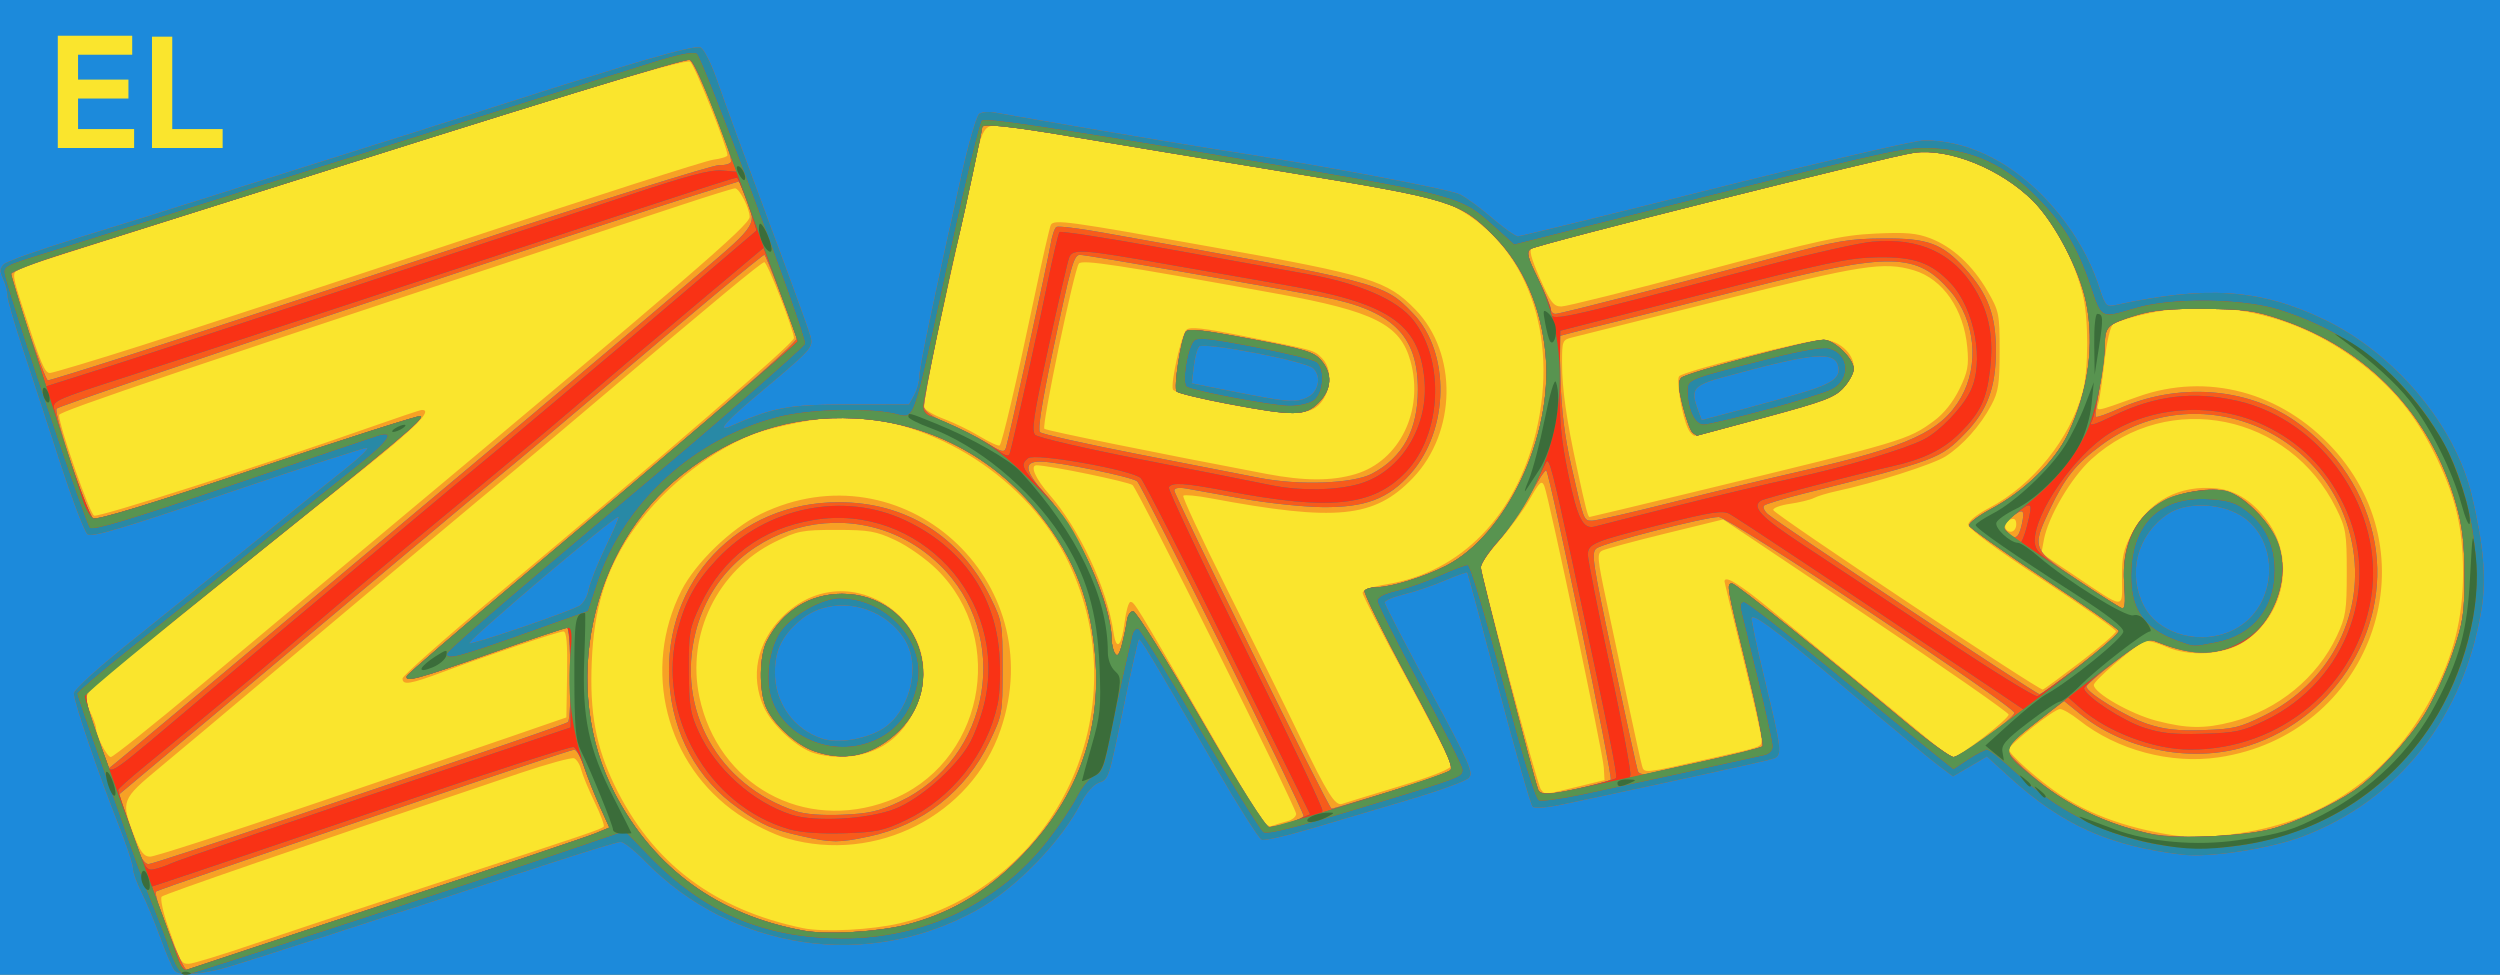 <?xml version="1.0" encoding="UTF-8" standalone="no"?>
<!-- Created with Inkscape (http://www.inkscape.org/) -->

<svg
   xmlns:dc="http://purl.org/dc/elements/1.1/"
   xmlns:cc="http://creativecommons.org/ns#"
   xmlns:rdf="http://www.w3.org/1999/02/22-rdf-syntax-ns#"
   xmlns:svg="http://www.w3.org/2000/svg"
   xmlns="http://www.w3.org/2000/svg"
   xmlns:sodipodi="http://sodipodi.sourceforge.net/DTD/sodipodi-0.dtd"
   xmlns:inkscape="http://www.inkscape.org/namespaces/inkscape"
   width="677"
   height="264"
   id="svg1901"
   sodipodi:version="0.32"
   inkscape:version="0.48.4 r9939"
   sodipodi:docname="El Zorro.svg"
   version="1.1">
  <defs
     id="defs1903" />
  <sodipodi:namedview
     id="base"
     pagecolor="#ffffff"
     bordercolor="#666666"
     borderopacity="1.0"
     inkscape:pageopacity="0.0"
     inkscape:pageshadow="2"
     inkscape:zoom="1.4"
     inkscape:cx="439.58179"
     inkscape:cy="93.443787"
     inkscape:document-units="px"
     inkscape:current-layer="layer1"
     inkscape:window-width="1245"
     inkscape:window-height="746"
     inkscape:window-x="113"
     inkscape:window-y="-8"
     showgrid="false"
     fit-margin-top="0"
     fit-margin-left="0"
     fit-margin-right="0"
     fit-margin-bottom="0"
     inkscape:window-maximized="1" />
  <g
     inkscape:label="Taso 1"
     inkscape:groupmode="layer"
     id="layer1"
     transform="translate(-26.5,-150.005)">
    <g
       id="g3020">
      <g
         transform="translate(2.143,112.5)"
         id="g2993">
        <path
           inkscape:connector-curvature="0"
           id="path3009"
           d="m 24.357,169.505 0,-132 338.5,0 338.5,0 0,132 0,132 -338.5,0 -338.5,0 0,-132 z"
           style="fill:#fae52d" />
        <path
           inkscape:connector-curvature="0"
           id="path3007"
           d="m 24.357,169.505 0,-132 338.5,0 338.5,0 0,132 0,132 -338.5,0 -338.5,0 0,-132 z m 69.262,123.447 c 8.931,-3.054 31.988,-10.705 51.238,-17.001 39.096,-12.788 42.245,-13.857 42.978,-14.59 0.283,-0.283 -0.819,-3.27 -2.45,-6.637 -1.631,-3.367 -3.262,-7.305 -3.625,-8.751 -0.363,-1.446 -1.238,-2.851 -1.943,-3.122 -0.706,-0.271 -7.286,1.533 -14.621,4.008 -61.002,20.582 -96.362,32.771 -97.042,33.451 -0.444,0.444 0.273,3.933 1.593,7.752 3.533,10.217 3.658,10.444 5.731,10.444 1.048,0 9.212,-2.499 18.143,-5.553 z m 174.478,-5.436 c 42.523,-10.195 64.697,-57.496 45.71,-97.51 -10.818,-22.799 -36.8,-39.5 -61.45,-39.5 -5.978,0 -18.617,2.469 -24.417,4.769 -12.26,4.863 -25.384,15.65 -33.027,27.147 -6.681,10.05 -9.703,20.094 -10.302,34.245 -0.587,13.857 1.083,22.945 6.143,33.44 10.149,21.05 26.841,33.707 51.104,38.751 5.508,1.145 18.676,0.472 26.24,-1.342 z m -30.576,-22.964 c -3.662,-1.047 -9.275,-3.819 -13.3,-6.569 -19.611,-13.4 -26.138,-39.217 -15.315,-60.576 3.782,-7.464 13.509,-16.853 21.45,-20.706 38.329,-18.596 78.898,17.909 64.951,58.445 -7.982,23.2 -33.705,36.289 -57.787,29.406 z m 27.375,-10.147 c 25.539,-9.555 32.652,-43.501 13.14,-62.706 -2.848,-2.803 -7.879,-6.356 -11.179,-7.895 -5.316,-2.479 -7.143,-2.798 -16.022,-2.798 -9.286,0 -10.507,0.239 -16.623,3.25 -15.545,7.654 -24.031,25.061 -20.463,41.977 5.039,23.892 28.317,36.714 51.147,28.173 z m -21.117,-13.318 c -4.747,-2.067 -10.543,-7.64 -12.557,-12.073 -3.782,-8.325 -1.902,-17.567 4.971,-24.44 18.244,-18.244 47.124,2.558 35.615,25.654 -4.025,8.078 -11.075,12.318 -20.35,12.239 -2.53,-0.021 -5.986,-0.642 -7.678,-1.379 z m -136.784,14.884 c 21.924,-7.444 46.808,-15.933 55.298,-18.864 l 15.436,-5.33 0.19,-11.636 c 0.136,-8.341 -0.142,-11.636 -0.983,-11.636 -1.36,0 -20.286,6.362 -32.397,10.89 -9.14,3.417 -11.182,3.751 -11.182,1.829 0,-0.705 11.57,-10.942 25.71,-22.75 46.066,-38.466 80.29,-68.053 80.29,-69.41 0,-2.121 -7.193,-20.559 -8.02,-20.559 -0.762,0 -13.017,10.155 -45.862,38 -10.055,8.525 -19.933,16.847 -21.951,18.493 -5.315,4.337 -47.671,39.816 -68.668,57.518 -9.9,8.347 -22.154,18.621 -27.232,22.832 -10.416,8.639 -10.571,9.042 -7.018,18.278 1.767,4.595 2.709,5.853 4.389,5.864 1.176,0.008 20.076,-6.076 42,-13.52 z m 521.388,7.5 c 24.637,-3.006 42.951,-15.538 54.538,-37.32 5.86,-11.015 8.44,-21.297 8.421,-33.556 -0.018,-11.75 -1.856,-19.912 -6.867,-30.495 -5.137,-10.848 -10.972,-18.392 -19.521,-25.236 -18.42,-14.747 -41.056,-19.562 -63.19,-13.44 -2.149,0.594 -4.481,1.452 -5.182,1.905 -0.729,0.471 -1.708,4.634 -2.285,9.717 -0.556,4.891 -1.286,9.99 -1.622,11.331 -0.693,2.76 -1.528,2.875 10.683,-1.468 18.683,-6.644 38.782,-1.29 52.804,14.066 27.419,30.028 9.819,77.565 -30.956,83.609 -13.016,1.929 -27.594,-1.958 -37.873,-10.099 -2.07,-1.639 -4.38,-2.981 -5.134,-2.981 -1.578,0 -13.842,9.674 -13.842,10.918 0,1.296 8.209,8.537 14.13,12.464 9.317,6.179 21.858,10.149 36.396,11.521 0.564,0.053 4.839,-0.368 9.5,-0.937 z m -255.433,-3.579 c 1.324,-0.332 2.407,-1.226 2.407,-1.987 0,-1.756 -42.658,-87.511 -44.288,-89.031 -0.942,-0.878 -22.697,-5.369 -26.01,-5.369 -1.875,0 -0.289,3.662 3.398,7.847 8.184,9.288 15.682,25.373 17.447,37.431 0.755,5.156 2.169,3.838 2.997,-2.794 0.377,-3.016 1.094,-5.484 1.595,-5.484 1.051,0 1.427,0.615 19.846,32.5 16.194,28.033 16.723,28.826 18.705,28.065 0.822,-0.315 2.577,-0.845 3.901,-1.177 z m 30.157,-9.404 c 9.357,-2.835 14.25,-4.791 14.25,-5.696 0,-0.758 -5.4,-11.293 -12,-23.411 -6.6,-12.118 -12,-22.606 -12,-23.307 0,-0.796 2.532,-1.694 6.748,-2.393 19.919,-3.301 34.777,-18.551 40.228,-41.29 6.256,-26.095 -2.513,-50.488 -21.821,-60.702 -5.024,-2.658 -10.166,-3.73 -46.154,-9.627 -22.275,-3.65 -48.386,-7.968 -58.024,-9.597 -9.638,-1.629 -18.76,-2.961 -20.271,-2.961 -3.381,0 -3.963,1.26 -6.695,14.5 -1.135,5.5 -2.716,12.925 -3.515,16.5 -6.942,31.082 -9.611,44.257 -9.188,45.358 0.273,0.712 2.679,2.106 5.345,3.097 2.666,0.991 7.034,3.12 9.707,4.731 2.672,1.611 5.08,2.708 5.35,2.438 0.693,-0.693 4.707,-17.855 9.354,-39.989 2.178,-10.376 4.207,-19.263 4.508,-19.75 0.944,-1.528 4.361,-1.058 43.81,6.029 42.921,7.711 47.221,9.035 54.9,16.909 11.527,11.82 11.19,33.262 -0.717,45.661 -10.379,10.807 -20.672,11.828 -54.809,5.435 -3.71,-0.695 -7.007,-1.001 -7.327,-0.681 -0.32,0.32 5.031,11.76 11.892,25.422 6.861,13.662 15.724,31.59 19.695,39.84 7.424,15.423 9.578,18.853 11.422,18.186 0.585,-0.212 7.476,-2.328 15.313,-4.702 z m 48.25,0.102 7.5,-1.831 -0.194,-3.404 c -0.226,-3.953 -14.905,-73.415 -16.117,-76.263 -0.696,-1.635 -1.261,-1.126 -3.89,3.5 -1.692,2.977 -5.376,8.027 -8.188,11.221 -2.811,3.195 -5.111,6.303 -5.111,6.908 0,2.32 15.311,59.349 16.252,60.534 1.209,1.522 0.625,1.562 9.748,-0.665 z m 36,-7.666 c 14.752,-3.328 14,-3.046 14,-5.243 0,-1.038 -2.25,-10.972 -5,-22.077 -2.75,-11.105 -5,-20.395 -5,-20.644 0,-1.823 4.126,0.709 12.702,7.796 5.491,4.537 15.755,12.975 22.809,18.75 7.054,5.775 15.642,12.863 19.084,15.75 3.442,2.888 6.777,5.25 7.411,5.25 1.596,0 14.927,-10.268 14.931,-11.5 0.002,-0.55 -17.394,-12.664 -38.657,-26.92 l -38.66,-25.92 -15.56,3.807 c -8.558,2.094 -16.287,4.179 -17.174,4.633 -1.46,0.748 -1.353,2.048 1.12,13.614 1.504,7.033 4.169,19.537 5.922,27.787 1.753,8.25 3.432,15.835 3.731,16.855 0.618,2.111 0.212,2.154 18.342,-1.936 z M 78.673,223.118 c 12.751,-10.663 33.534,-28.033 46.184,-38.601 85.692,-71.588 102.5,-86.06 102.5,-88.26 0,-2.333 -2.756,-7.752 -3.942,-7.752 -0.49,0 -6.891,1.981 -14.224,4.402 C 72.887,137.904 40.357,148.884 40.357,149.891 c 0,3.004 8.286,26.787 9.494,27.251 1.326,0.509 45.821,-13.729 74.006,-23.681 7.7,-2.719 14.338,-4.946 14.75,-4.949 3.017,-0.024 -1.459,4.523 -15.5,15.748 -21.719,17.363 -31.936,25.572 -46.173,37.095 -6.557,5.308 -15.332,12.383 -19.5,15.722 -10.608,8.5 -10.773,8.746 -8.74,13.011 0.914,1.917 1.662,3.935 1.662,4.484 0,2.104 2.95,7.934 4.015,7.934 0.614,0 11.55,-8.724 24.301,-19.387 z m 550.149,9.854 c 12.393,-3.228 23.073,-11.976 28.339,-23.214 2.438,-5.203 2.696,-6.852 2.696,-17.253 0,-10.591 -0.223,-11.954 -2.822,-17.248 -12.618,-25.704 -45.374,-32.346 -66.286,-13.441 -5.457,4.933 -11.735,15.564 -12.902,21.849 l -0.68,3.661 8.845,5.933 c 14.088,9.45 13.03,9.373 12.97,0.944 -0.044,-6.137 0.386,-8.005 2.912,-12.67 4.606,-8.506 12.743,-12.736 22.663,-11.783 5.52,0.53 10.598,3.982 14.474,9.839 6.792,10.264 3.658,24.697 -6.877,31.669 -5.441,3.601 -14.832,4.21 -21.234,1.378 -2.63,-1.163 -5.295,-1.818 -5.922,-1.456 -3.806,2.198 -13.641,10.711 -13.641,11.806 0,2.171 9.963,7.869 16.949,9.692 8.262,2.157 13.093,2.226 20.516,0.293 z m -41.012,-16.266 c 5.251,-4.014 9.547,-7.724 9.547,-8.245 0,-0.52 -9,-6.856 -20,-14.08 -12.389,-8.136 -19.999,-13.751 -19.998,-14.755 10e-4,-0.955 2.334,-2.839 5.674,-4.585 11.815,-6.174 21.928,-18.731 25.307,-31.425 1.599,-6.007 1.643,-19.451 0.085,-26.112 -2.14,-9.148 -7.814,-19.876 -13.54,-25.603 -8.629,-8.629 -22.701,-14.331 -32.166,-13.034 -5.556,0.762 -101.778,24.658 -103.451,25.691 -0.91,0.562 -0.368,2.706 2.113,8.351 2.841,6.465 3.699,7.594 5.772,7.594 1.339,0 18.695,-4.332 38.569,-9.627 31.477,-8.386 37.463,-9.69 46.439,-10.115 8.278,-0.392 11.208,-0.143 14.904,1.269 6.027,2.302 11.491,7.344 15.529,14.328 3.12,5.397 3.264,6.111 3.264,16.146 0,8.983 -0.326,11.11 -2.256,14.722 -2.992,5.599 -7.797,10.971 -12.43,13.895 -3.443,2.173 -19.071,7.144 -29.578,9.408 -2.345,0.505 -5.045,1.324 -6,1.819 -0.955,0.495 -3.9,1.214 -6.546,1.598 -2.645,0.384 -4.66,1.147 -4.477,1.695 0.415,1.246 72.027,48.929 72.99,48.601 0.387,-0.132 4.999,-3.524 10.25,-7.538 z m -17.453,-37.17 c 0,-1.339 -0.48,-1.785 -1.5,-1.393 -0.825,0.317 -1.5,1.202 -1.5,1.969 0,0.766 0.675,1.393 1.5,1.393 0.825,0 1.5,-0.885 1.5,-1.969 z m -86.371,-9.018 c 56.132,-13.584 57.044,-13.855 64.12,-19.06 2.619,-1.926 5.145,-5.081 6.838,-8.541 2.28,-4.661 2.605,-6.365 2.155,-11.325 -0.937,-10.339 -6.599,-18.53 -14.429,-20.876 -8.138,-2.438 -14.047,-1.521 -52.546,8.153 -20.497,5.15 -38.504,9.659 -40.017,10.019 -2.637,0.628 -2.75,0.911 -2.742,6.886 0.009,7.14 1.152,15.178 4.088,28.731 2.333,10.771 2.908,13 3.35,13 0.171,0 13.303,-3.144 29.183,-6.987 z m -2.431,-16.763 c -1.686,-3.382 -3.408,-13.44 -2.463,-14.385 1.401,-1.401 34.661,-9.865 38.767,-9.865 4.32,0 8.497,3.657 8.497,7.439 0,1.391 -1.238,3.906 -2.75,5.588 -2.409,2.678 -5.024,3.673 -21.071,8.016 -10.076,2.727 -18.723,4.958 -19.215,4.958 -0.492,0 -1.287,-0.787 -1.766,-1.75 z m -90.157,12.145 c 11.983,-3.559 18.636,-17.215 14.915,-30.614 -2.75,-9.9 -9.78,-13.454 -36.064,-18.228 -43.469,-7.895 -52.842,-9.32 -53.734,-8.171 -1.292,1.665 -10.137,44.017 -9.342,44.733 0.573,0.515 30.524,6.598 60.184,12.224 10.247,1.943 17.627,1.961 24.041,0.056 z m -35.75,-19.193 c -7.265,-1.401 -13.412,-3.076 -13.66,-3.722 -0.681,-1.774 2.268,-14.811 3.656,-16.162 0.935,-0.91 4.541,-0.512 15.713,1.736 19.416,3.906 18.781,3.726 21.025,5.971 3.572,3.572 1.993,11.734 -2.683,13.864 -3.497,1.593 -9.06,1.203 -24.052,-1.687 z M 63.036,130.938 c 13.09,-4.162 52.313,-17.036 87.163,-28.609 34.85,-11.573 65.117,-21.277 67.261,-21.564 2.144,-0.288 3.897,-0.834 3.897,-1.214 0,-2.164 -8.967,-24.621 -10.12,-25.342 -1.431,-0.896 -36.67,9.765 -120.38,36.419 -12.1,3.853 -27.625,8.793 -34.5,10.978 -22.728,7.225 -25.485,8.14 -27.18,9.022 -1.534,0.798 -1.42,1.677 1.318,10.126 4.984,15.383 5.97,17.752 7.384,17.752 0.746,0 12.067,-3.405 25.157,-7.567 z m -9.929,-53.063 c 1.295,-0.347 2.25,-1.38 2.25,-2.434 0,-1.504 -0.938,-1.885 -5.25,-2.133 -4.614,-0.266 -5.29,-0.582 -5.577,-2.607 -0.45,-3.174 1.508,-5.195 5.033,-5.195 4.103,0 3.092,-2.36 -1.285,-3 -3.371,-0.493 -3.421,-0.572 -3.421,-5.5 l 0,-5 4.991,-0.5 c 3.764,-0.377 5.075,-0.941 5.331,-2.292 0.308,-1.624 -0.438,-1.765 -7.991,-1.5 l -8.331,0.292 -0.28,13.952 c -0.154,7.674 -0.055,14.536 0.219,15.25 0.525,1.368 10.042,1.812 14.311,0.668 z m 33.25,-2.37 c 0,-1.754 -0.667,-2 -5.429,-2 -8.076,0 -8.571,-0.846 -8.571,-14.641 0,-11.352 -0.029,-11.494 -2.25,-11.179 -2.183,0.31 -2.253,0.677 -2.367,12.32 -0.064,6.6 0.084,13.238 0.329,14.75 l 0.446,2.75 8.921,0 c 8.254,0 8.921,-0.149 8.921,-2 z"
           style="fill:#f7a125" />
        <path
           sodipodi:nodetypes="cccccccccsscssssssssssssssscsssssssccsssssssssssssscsssscsssscsssssssscsssssscssssscsssssssscscsssssssssssssssssssssssssssssssssssscssssssssssssssssssssscsssssssssssssssssssssssssssscscsssssssccsssssssscsssssssssssscssssssssssscsssssssssssssssssssscssssss"
           inkscape:connector-curvature="0"
           id="path3005"
           d="m 24.357,169.505 0,-132 338.5,0 338.5,0 0,132 0,132 -338.5,0 -338.5,0 z M 128.948,282.215 c 29.108,-9.614 54.611,-18.185 56.674,-19.048 l 3.751,-1.567 -2.624,-5.798 c -1.443,-3.189 -3.333,-7.935 -4.199,-10.548 -0.866,-2.612 -2.074,-4.75 -2.685,-4.75 -1.326,0 -112.599,37.757 -113.28,38.438 -0.895,0.895 7.269,21.569 8.356,21.16 0.596,-0.224 24.899,-8.274 54.007,-17.888 z m 140.841,5.697 c 10.966,-2.807 20.108,-7.947 28.654,-16.112 16.298,-15.571 23.871,-33.832 22.632,-54.57 -0.975,-16.307 -5.472,-28.231 -15.298,-40.564 -12.443,-15.617 -30.262,-24.844 -49.921,-25.848 -17.229,-0.88 -32.654,4.135 -46.742,15.195 -25.107,19.711 -33.156,58.009 -18.181,86.507 10.651,20.268 27.973,32.816 51.082,37.002 6.33,1.146 20.13,0.347 27.772,-1.609 z m -27.932,-23.894 c -8.315,-1.84 -10.886,-2.955 -17.496,-7.591 -11.184,-7.845 -17.917,-20.211 -18.758,-34.453 -1.604,-27.155 18.569,-48.469 45.874,-48.469 18.23,0 32.962,9.268 41.144,25.885 3.125,6.345 3.235,6.996 3.235,19.092 0,12.326 -0.057,12.641 -3.603,20.023 -6.364,13.246 -18.14,22.461 -32.627,25.531 -8.09,1.714 -9.951,1.713 -17.77,-0.017 z m 25.949,-9.343 c 25.041,-11.718 30.715,-45.247 10.885,-64.32 -21.991,-21.151 -58.411,-11.106 -65.923,18.182 -5.407,21.084 6.027,41.611 27.089,48.629 2.543,0.847 7.16,1.199 12.674,0.965 7.12,-0.302 9.857,-0.921 15.275,-3.457 z m -23.096,-13.799 c -4.937,-1.75 -11.053,-7.409 -12.973,-12.004 -1.873,-4.483 -1.751,-13.733 0.234,-17.667 4.131,-8.189 11.575,-12.9 20.386,-12.9 20.572,0 29.779,24.962 14.143,38.345 -6.666,5.706 -13.745,7.079 -21.79,4.227 z m -140.847,17.754 c 56.707,-19.215 73.811,-25.109 74.307,-25.606 1.035,-1.035 0.806,-25.52 -0.238,-25.511 -0.591,0.005 -10.004,3.155 -20.916,7 -19.675,6.932 -23.135,7.864 -22.492,6.052 0.183,-0.516 13.633,-12.104 29.889,-25.75 51.135,-42.927 76.059,-64.567 75.68,-65.708 -2.346,-7.063 -8.35,-22.594 -8.735,-22.593 -0.568,0.002 -19.72,15.935 -47.467,39.489 -10.366,8.8 -21.14,17.839 -23.941,20.086 -2.801,2.247 -14.317,11.842 -25.592,21.321 -11.275,9.479 -33.409,28.055 -49.187,41.28 L 56.484,252.737 l 2.565,7.134 c 1.411,3.924 2.946,8.147 3.412,9.384 0.466,1.238 1.423,2.25 2.128,2.25 0.705,0 18.378,-5.793 39.275,-12.874 z m 535.453,3.385 c 6.245,-1.618 16.625,-6.424 22.516,-10.426 5.674,-3.854 14.711,-13.62 19.048,-20.585 2.397,-3.85 5.817,-11.275 7.6,-16.5 2.915,-8.543 3.242,-10.658 3.246,-21 0.003,-8.822 -0.507,-13.316 -2.193,-19.299 -6.856,-24.335 -23.811,-42.207 -47.677,-50.258 -6.892,-2.325 -9.731,-2.713 -20.5,-2.8 -9.468,-0.077 -13.956,0.341 -18.5,1.723 -7.756,2.358 -8.5,3.059 -8.501,8.007 -6.5e-4,2.27 -0.644,7.497 -1.429,11.615 -0.785,4.118 -1.244,7.671 -1.02,7.896 0.225,0.225 3.03,-0.768 6.235,-2.206 15.861,-7.118 34.399,-5.839 47.666,3.289 11.405,7.847 19.266,19.871 21.627,33.081 4.336,24.265 -11.907,49.028 -36.446,55.562 -14.487,3.857 -31.722,0.157 -43.406,-9.318 l -4.275,-3.467 -7.526,5.764 c -4.139,3.17 -7.775,6.167 -8.079,6.659 -0.784,1.269 7.808,9.247 14.882,13.819 6.681,4.318 14.31,7.438 23.272,9.518 7.552,1.753 24.665,1.202 33.459,-1.077 z m -265.825,-1.669 c 2.126,-0.637 3.866,-1.497 3.866,-1.911 0,-1.608 -43.727,-89.498 -45.073,-90.594 -1.531,-1.248 -21.599,-5.333 -26.209,-5.336 -4.768,-0.003 -4.294,2.536 1.725,9.227 8.607,9.568 17.514,29.202 17.572,38.731 0.008,1.397 0.42,3.18 0.915,3.962 0.667,1.054 1.163,0.408 1.918,-2.5 0.56,-2.157 1.161,-5.047 1.335,-6.422 0.174,-1.375 0.933,-2.5 1.687,-2.5 0.754,0 9.015,13.162 18.358,29.25 10.532,18.135 17.567,29.25 18.513,29.25 0.839,0 3.266,-0.521 5.392,-1.158 z m 27.181,-8.481 c 8.352,-2.551 15.745,-5.152 16.429,-5.779 0.973,-0.892 -1.48,-6.192 -11.29,-24.391 -6.894,-12.788 -12.264,-23.687 -11.934,-24.221 0.33,-0.533 1.841,-0.97 3.359,-0.97 3.808,0 12.638,-2.725 18.576,-5.732 16.433,-8.321 29.078,-34.984 27.099,-57.138 -1.151,-12.882 -6.051,-24.194 -13.926,-32.146 -9.27,-9.362 -11.144,-9.938 -56.627,-17.409 -22.275,-3.659 -48.386,-7.985 -58.024,-9.614 -16.264,-2.748 -23.976,-3.566 -23.976,-2.541 0,0.689 -4.919,23.752 -5.988,28.08 -3.42,13.833 -10.06,46.131 -9.81,47.718 0.199,1.269 2.268,2.698 6.225,4.301 3.259,1.321 8.076,3.738 10.705,5.372 4.181,2.599 4.844,2.76 5.302,1.29 0.856,-2.746 11.287,-50.316 12.044,-54.925 0.384,-2.335 1.1,-4.494 1.593,-4.798 0.492,-0.304 5.966,0.353 12.163,1.461 76.219,13.625 76.474,13.691 84.418,21.958 10.156,10.57 9.845,31.463 -0.646,43.382 -6.022,6.841 -12.307,9.216 -24.004,9.069 -5.225,-0.065 -14.9,-1.095 -21.5,-2.288 -6.6,-1.193 -13.463,-2.423 -15.25,-2.735 -2.019,-0.352 -3.25,-0.155 -3.25,0.52 0,1.44 41.866,86.176 42.577,86.176 0.304,0 7.385,-2.088 15.737,-4.639 z m 51.813,-0.986 c 4.055,-0.894 7.68,-1.906 8.056,-2.25 0.658,-0.602 -16.472,-82.747 -17.462,-83.737 -0.267,-0.267 -2.3,2.82 -4.517,6.859 -2.217,4.04 -6.095,9.641 -8.617,12.446 -2.522,2.805 -4.586,5.955 -4.586,7 0,1.552 14,55.809 15.497,60.057 0.581,1.648 2.773,1.577 11.63,-0.375 z m 34.373,-7.445 c 7.7,-1.69 14.351,-3.414 14.78,-3.831 0.429,-0.417 -1.483,-9.993 -4.25,-21.278 -5.442,-22.197 -5.55,-22.82 -3.974,-22.82 0.992,0 24.404,18.725 47.883,38.297 5.742,4.787 11.184,8.703 12.093,8.703 1.94,0 16.467,-10.556 16.467,-11.966 0,-1.765 -77.382,-53.034 -80.047,-53.034 -3.657,0 -31.098,7.02 -33.066,8.459 -1.547,1.131 -1.194,3.49 4.503,30.134 3.4,15.899 6.381,29.48 6.624,30.181 0.263,0.758 1.363,1.062 2.714,0.751 1.25,-0.288 8.572,-1.906 16.272,-3.596 z M 76.517,226.755 C 154.094,161.91 194.264,128.199 213.254,112.005 229.978,97.743 229.499,98.567 225.967,90.113 l -1.462,-3.499 -7.324,2.273 C 183.498,99.342 40.022,147.258 39.664,148.172 c -0.692,1.768 8.266,28.661 9.888,29.684 0.957,0.604 15.461,-3.824 44.822,-13.684 23.874,-8.017 43.649,-14.327 43.945,-14.022 0.85,0.876 -5.82,6.464 -48.462,40.606 -22,17.614 -40.671,32.651 -41.491,33.415 -1.315,1.224 -1.084,2.568 1.951,11.362 1.893,5.485 3.515,9.973 3.605,9.973 0.09,0 10.258,-8.438 22.595,-18.75 z m 560.976,4.518 c 17.332,-8.589 26.957,-26.468 24.126,-44.814 -4.952,-32.094 -42.068,-47.657 -68.046,-28.533 -7.094,5.222 -10.014,8.852 -14.14,17.579 -4.928,10.422 -4.773,10.816 7.457,19.021 5.792,3.886 11.134,7.297 11.871,7.58 1.068,0.41 1.238,-0.902 0.838,-6.489 -0.752,-10.51 3.214,-18.656 11.085,-22.766 4.159,-2.172 13.045,-3.387 16.829,-2.302 3.946,1.132 10.339,7.147 12.93,12.166 4.586,8.885 0.778,22.384 -7.861,27.863 -7.278,4.615 -13.938,4.855 -23.82,0.857 -2.993,-1.211 -3.371,-1.044 -11.25,4.953 -4.484,3.414 -8.153,6.581 -8.153,7.04 0,1.636 10.797,8.233 16.597,10.141 4.499,1.48 8.076,1.872 15.038,1.648 8.187,-0.263 9.9,-0.673 16.5,-3.944 z M 587.941,217.393 c 5.779,-4.461 10.368,-8.532 10.197,-9.045 -0.171,-0.513 -9.288,-6.876 -20.26,-14.138 -10.972,-7.263 -20.102,-13.728 -20.289,-14.367 -0.187,-0.639 2.48,-2.664 5.926,-4.5 9.075,-4.834 17.242,-12.792 20.817,-20.284 5.539,-11.607 7.292,-24.3 4.935,-35.754 -1.8,-8.749 -8.498,-21.518 -14.366,-27.385 -8.644,-8.644 -22.71,-14.348 -32.182,-13.05 -7.02,0.962 -102.312,24.874 -103.874,26.066 -1.171,0.893 -0.834,2.229 2.04,8.07 1.894,3.85 3.45,7.562 3.458,8.25 0.008,0.688 0.577,1.247 1.265,1.244 1.319,-0.007 31.364,-7.745 60.75,-15.647 15.396,-4.14 18.762,-4.714 28,-4.776 12.051,-0.081 16.009,1.377 22.129,8.151 6.222,6.887 8.372,12.616 8.361,22.279 -0.011,9.962 -2.312,16.154 -8.29,22.313 -6.744,6.949 -7.714,7.311 -43.701,16.336 -5.5,1.379 -10.348,2.843 -10.774,3.253 -0.425,0.41 0.025,1.456 1,2.325 2.629,2.341 72.642,48.752 73.562,48.763 0.434,0.005 5.517,-3.64 11.296,-8.102 z m -16.066,-37.971 c 0.886,-4.032 0.334,-4.375 -2.918,-1.817 -2.559,2.013 -2.614,2.228 -1.019,3.99 2.089,2.308 3.072,1.766 3.937,-2.173 z m -94.696,-5.896 c 10.823,-2.739 26.653,-6.567 35.178,-8.507 28.896,-6.577 37.755,-10.672 43.045,-19.894 5.026,-8.763 3.835,-20.895 -2.813,-28.662 -9.126,-10.662 -16.194,-10.782 -54.732,-0.931 -15.4,3.937 -31.6,8.033 -36,9.102 -4.4,1.069 -9.628,2.379 -11.618,2.911 l -3.618,0.966 0.334,11.922 c 0.229,8.18 1.143,15.477 2.912,23.247 3.433,15.081 3.335,14.824 5.63,14.824 1.103,0 10.86,-2.241 21.683,-4.979 z m 5.593,-18.786 c -0.596,-0.404 -1.814,-3.66 -2.706,-7.235 -1.268,-5.083 -1.358,-6.765 -0.412,-7.717 1.325,-1.334 34.781,-10.253 38.53,-10.271 2.876,-0.014 8.173,5.104 8.173,7.896 0,1.134 -1.238,3.418 -2.75,5.077 -2.39,2.62 -5.173,3.671 -21.239,8.016 -10.169,2.75 -18.494,4.993 -18.5,4.985 -0.006,-0.008 -0.499,-0.346 -1.096,-0.75 z m -86.915,11.053 c 8.364,-4.377 12.456,-11.864 12.456,-22.788 0,-14.754 -6.913,-21.469 -25.86,-25.118 -13.328,-2.567 -64.122,-11.382 -65.589,-11.382 -1.735,0 -2.392,2.338 -7.664,27.272 -2.693,12.737 -3.839,20.132 -3.217,20.754 0.532,0.532 12.421,3.201 26.42,5.933 13.999,2.731 28.828,5.628 32.953,6.438 10.763,2.113 25.358,1.582 30.5,-1.109 z m -39,-18.937 c -7.15,-1.355 -13.386,-2.847 -13.857,-3.315 -0.898,-0.892 1.072,-13.957 2.438,-16.168 0.62,-1.003 4.34,-0.599 17.602,1.91 14.724,2.786 17.097,3.502 19.067,5.757 3.174,3.633 2.923,7.945 -0.673,11.541 -3.649,3.649 -6.595,3.682 -24.577,0.274 z M 58.172,134.065 c 11.029,-3.542 51.02,-16.675 88.869,-29.183 37.849,-12.509 70.279,-22.705 72.066,-22.659 1.841,0.048 3.244,-0.415 3.235,-1.067 -0.04,-3.125 -9.847,-27.182 -11.188,-27.446 -1.643,-0.323 -38.919,11.129 -126.297,38.802 -15.4,4.877 -34.638,10.945 -42.75,13.483 -8.207,2.568 -14.75,5.146 -14.75,5.811 0,2.285 9.171,28.698 9.964,28.698 0.439,0 9.822,-2.898 20.851,-6.44 z"
           style="fill:#1c8adb" />
        <path
           inkscape:connector-curvature="0"
           id="path3003"
           d="m 71.607,300.306 c -0.625,-0.754 -2.343,-4.729 -3.817,-8.835 -1.474,-4.106 -3.749,-9.588 -5.056,-12.182 -1.307,-2.594 -2.376,-5.584 -2.376,-6.645 0,-1.06 -1.757,-6.363 -3.904,-11.783 -5.277,-13.319 -12.096,-33.349 -12.096,-35.53 0,-1.095 6.41,-6.893 16.75,-15.152 9.213,-7.358 24.4,-19.578 33.75,-27.155 9.35,-7.577 19.876,-16.06 23.392,-18.85 3.515,-2.79 5.99,-5.203 5.5,-5.361 -0.49,-0.158 -17.394,5.296 -37.564,12.12 -29.15,9.862 -36.976,12.168 -38.153,11.24 -0.814,-0.642 -4.258,-9.717 -7.653,-20.167 -3.395,-10.45 -7.939,-24.312 -10.097,-30.804 -2.158,-6.492 -3.925,-12.658 -3.925,-13.703 0,-1.045 -0.53,-3.062 -1.177,-4.483 -0.947,-2.079 -0.898,-2.857 0.25,-3.979 0.785,-0.767 9.752,-3.95 19.927,-7.073 10.175,-3.123 28.175,-8.746 40,-12.497 11.825,-3.75 28.25,-8.922 36.5,-11.492 8.25,-2.57 21.075,-6.624 28.5,-9.008 45.914,-14.743 62.127,-19.463 63.779,-18.567 0.947,0.514 2.998,4.685 4.56,9.27 1.561,4.585 7.713,21.391 13.671,37.346 5.958,15.955 11.129,30.191 11.491,31.636 0.752,2.995 0.463,3.313 -14.194,15.629 -8.77,7.37 -11.365,10.346 -7.556,8.669 11.76,-5.18 15.507,-5.871 32.085,-5.915 l 16.335,-0.044 1.379,-2.492 c 0.759,-1.371 1.395,-3.68 1.415,-5.132 0.034,-2.497 3.704,-20.024 11.468,-54.763 1.893,-8.471 4.033,-15.796 4.755,-16.277 0.722,-0.481 2.586,-0.642 4.141,-0.357 8.738,1.6 50.798,8.596 60.171,10.008 26.827,4.043 63.003,10.734 65.868,12.181 1.723,0.871 5.684,3.78 8.803,6.465 3.119,2.685 6.216,4.882 6.881,4.882 0.665,0 24.717,-5.85 53.448,-13 28.731,-7.15 54.209,-12.995 56.619,-12.988 11.034,0.03 22.107,5.109 31.463,14.431 7.408,7.382 12.962,16.245 15.917,25.402 1.604,4.969 1.911,5.305 4.363,4.774 24.757,-5.364 39.358,-4.35 56.578,3.929 19.022,9.145 35.356,28.576 39.89,47.453 3.199,13.319 4.009,22.595 2.691,30.822 -4.682,29.223 -22.55,51.939 -48.556,61.727 -8.677,3.266 -25.093,5.751 -32.399,4.903 -19.835,-2.3 -32.623,-8.015 -46.788,-20.907 l -6.222,-5.663 -4.592,2.691 -4.592,2.691 -3.83,-2.882 c -2.107,-1.585 -9.692,-7.832 -16.857,-13.882 -24.917,-21.041 -32.834,-27.185 -33.795,-26.224 -0.252,0.252 1.356,7.94 3.575,17.084 4.545,18.732 4.706,20.168 2.357,21.07 -1.424,0.546 -28.058,6.333 -56.597,12.297 -4.831,1.009 -8.129,1.27 -8.711,0.688 -0.515,-0.515 -4.641,-14.882 -9.17,-31.926 -4.528,-17.044 -8.36,-31.165 -8.514,-31.381 -0.154,-0.215 -2.88,0.73 -6.056,2.101 -3.176,1.371 -8.138,3.055 -11.025,3.741 -2.888,0.687 -5.25,1.687 -5.25,2.224 0,0.536 5.458,11.104 12.13,23.485 10.935,20.293 11.978,22.662 10.586,24.054 -0.849,0.849 -8.22,3.517 -16.38,5.929 -8.16,2.412 -20.12,5.941 -26.579,7.843 -6.459,1.902 -12.35,3.224 -13.093,2.939 -0.742,-0.285 -6.236,-8.934 -12.208,-19.221 -18.526,-31.91 -20.616,-35.377 -21.057,-34.936 -0.236,0.236 -2.011,8.034 -3.945,17.33 -4.379,21.046 -4.147,20.335 -6.998,21.419 -1.305,0.496 -3.312,2.742 -4.459,4.99 -5.521,10.823 -17.803,23.525 -28.496,29.473 -29.532,16.427 -66.298,10.96 -89.962,-13.377 -2.729,-2.807 -5.623,-5.103 -6.43,-5.103 -0.807,0 -8.924,2.441 -18.038,5.424 -44.685,14.627 -87.881,28.502 -90.57,29.094 -7.033,1.546 -11.124,1.641 -12.251,0.283 z m 57.342,-18.09 c 29.108,-9.614 54.611,-18.185 56.674,-19.048 l 3.751,-1.567 -2.624,-5.798 c -1.443,-3.189 -3.333,-7.935 -4.199,-10.548 -0.866,-2.612 -2.074,-4.75 -2.685,-4.75 -1.326,0 -112.599,37.757 -113.28,38.438 -0.895,0.895 7.269,21.569 8.356,21.16 0.596,-0.224 24.899,-8.274 54.007,-17.888 z m 140.841,5.697 c 10.966,-2.807 20.108,-7.947 28.654,-16.112 16.298,-15.571 23.871,-33.832 22.632,-54.57 -0.975,-16.307 -5.472,-28.231 -15.298,-40.564 -12.443,-15.617 -30.262,-24.844 -49.921,-25.848 -17.229,-0.88 -32.654,4.135 -46.742,15.195 -25.107,19.711 -33.156,58.009 -18.181,86.507 10.651,20.268 27.973,32.816 51.082,37.002 6.33,1.146 20.13,0.347 27.772,-1.609 z m -27.932,-23.894 c -8.315,-1.84 -10.886,-2.955 -17.496,-7.591 -11.184,-7.845 -17.917,-20.211 -18.758,-34.453 -1.604,-27.155 18.569,-48.469 45.874,-48.469 18.23,0 32.962,9.268 41.144,25.885 3.125,6.345 3.235,6.996 3.235,19.092 0,12.326 -0.057,12.641 -3.603,20.023 -6.364,13.246 -18.14,22.461 -32.627,25.531 -8.09,1.714 -9.951,1.713 -17.77,-0.017 z m 25.949,-9.343 c 25.041,-11.718 30.715,-45.247 10.885,-64.32 -21.991,-21.151 -58.411,-11.106 -65.923,18.182 -5.407,21.084 6.027,41.611 27.089,48.629 2.543,0.847 7.16,1.199 12.674,0.965 7.12,-0.302 9.857,-0.921 15.275,-3.457 z m -23.096,-13.799 c -4.937,-1.75 -11.053,-7.409 -12.973,-12.004 -1.873,-4.483 -1.751,-13.733 0.234,-17.667 4.131,-8.189 11.575,-12.9 20.386,-12.9 20.572,0 29.779,24.962 14.143,38.345 -6.666,5.706 -13.745,7.079 -21.79,4.227 z m 18.032,-5.621 c 7.733,-4.229 11.228,-16.954 6.697,-24.385 -6.09,-9.988 -20.255,-12.542 -28.654,-5.168 -4.718,4.143 -6.535,7.943 -6.58,13.762 -0.065,8.341 5.099,15.61 12.838,18.074 4.091,1.302 10.973,0.301 15.7,-2.284 z m -158.878,23.375 c 56.707,-19.215 73.811,-25.109 74.307,-25.606 1.035,-1.035 0.806,-25.52 -0.238,-25.511 -0.591,0.005 -10.004,3.155 -20.916,7 -19.675,6.932 -23.135,7.864 -22.492,6.052 0.183,-0.516 13.633,-12.104 29.889,-25.75 51.135,-42.927 76.059,-64.567 75.68,-65.708 -2.346,-7.063 -8.35,-22.594 -8.735,-22.593 -0.568,0.002 -19.72,15.935 -47.467,39.489 -10.366,8.8 -21.14,17.839 -23.941,20.086 -2.801,2.247 -14.317,11.842 -25.592,21.321 -11.275,9.479 -33.409,28.055 -49.187,41.28 L 56.484,252.737 l 2.565,7.134 c 1.411,3.924 2.946,8.147 3.412,9.384 0.466,1.238 1.423,2.25 2.128,2.25 0.705,0 18.378,-5.793 39.275,-12.874 z m 535.453,3.385 c 6.245,-1.618 16.625,-6.424 22.516,-10.426 5.674,-3.854 14.711,-13.62 19.048,-20.585 2.397,-3.85 5.817,-11.275 7.6,-16.5 2.915,-8.543 3.242,-10.658 3.246,-21 0.003,-8.822 -0.507,-13.316 -2.193,-19.299 -6.856,-24.335 -23.811,-42.207 -47.677,-50.258 -6.892,-2.325 -9.731,-2.713 -20.5,-2.8 -9.468,-0.077 -13.956,0.341 -18.5,1.723 -7.756,2.358 -8.5,3.059 -8.501,8.007 -6.5e-4,2.27 -0.644,7.497 -1.429,11.615 -0.785,4.118 -1.244,7.671 -1.02,7.896 0.225,0.225 3.03,-0.768 6.235,-2.206 15.861,-7.118 34.399,-5.839 47.666,3.289 11.405,7.847 19.266,19.871 21.627,33.081 4.336,24.265 -11.907,49.028 -36.446,55.562 -14.487,3.857 -31.722,0.157 -43.406,-9.318 l -4.275,-3.467 -7.526,5.764 c -4.139,3.17 -7.775,6.167 -8.079,6.659 -0.784,1.269 7.808,9.247 14.882,13.819 6.681,4.318 14.31,7.438 23.272,9.518 7.552,1.753 24.665,1.202 33.459,-1.077 z m -265.825,-1.669 c 2.126,-0.637 3.866,-1.497 3.866,-1.911 0,-1.608 -43.727,-89.498 -45.073,-90.594 -1.531,-1.248 -21.599,-5.333 -26.209,-5.336 -4.768,-0.003 -4.294,2.536 1.725,9.227 8.607,9.568 17.514,29.202 17.572,38.731 0.008,1.397 0.42,3.18 0.915,3.962 0.667,1.054 1.163,0.408 1.918,-2.5 0.56,-2.157 1.161,-5.047 1.335,-6.422 0.174,-1.375 0.933,-2.5 1.687,-2.5 0.754,0 9.015,13.162 18.358,29.25 10.532,18.135 17.567,29.25 18.513,29.25 0.839,0 3.266,-0.521 5.392,-1.158 z m 27.181,-8.481 c 8.352,-2.551 15.745,-5.152 16.429,-5.779 0.973,-0.892 -1.48,-6.192 -11.29,-24.391 -6.894,-12.788 -12.264,-23.687 -11.934,-24.221 0.33,-0.533 1.841,-0.97 3.359,-0.97 3.808,0 12.638,-2.725 18.576,-5.732 16.433,-8.321 29.078,-34.984 27.099,-57.138 -1.151,-12.882 -6.051,-24.194 -13.926,-32.146 -9.27,-9.362 -11.144,-9.938 -56.627,-17.409 -22.275,-3.659 -48.386,-7.985 -58.024,-9.614 -16.264,-2.748 -23.976,-3.566 -23.976,-2.541 0,0.689 -4.919,23.752 -5.988,28.08 -3.42,13.833 -10.06,46.131 -9.81,47.718 0.199,1.269 2.268,2.698 6.225,4.301 3.259,1.321 8.076,3.738 10.705,5.372 4.181,2.599 4.844,2.76 5.302,1.29 0.856,-2.746 11.287,-50.316 12.044,-54.925 0.384,-2.335 1.1,-4.494 1.593,-4.798 0.492,-0.304 5.966,0.353 12.163,1.461 76.219,13.625 76.474,13.691 84.418,21.958 10.156,10.57 9.845,31.463 -0.646,43.382 -6.022,6.841 -12.307,9.216 -24.004,9.069 -5.225,-0.065 -14.9,-1.095 -21.5,-2.288 -6.6,-1.193 -13.463,-2.423 -15.25,-2.735 -2.019,-0.352 -3.25,-0.155 -3.25,0.52 0,1.44 41.866,86.176 42.577,86.176 0.304,0 7.385,-2.088 15.737,-4.639 z m 51.813,-0.986 c 4.055,-0.894 7.68,-1.906 8.056,-2.25 0.658,-0.602 -16.472,-82.747 -17.462,-83.737 -0.267,-0.267 -2.3,2.82 -4.517,6.859 -2.217,4.04 -6.095,9.641 -8.617,12.446 -2.522,2.805 -4.586,5.955 -4.586,7 0,1.552 14,55.809 15.497,60.057 0.581,1.648 2.773,1.577 11.63,-0.375 z m 34.373,-7.445 c 7.7,-1.69 14.351,-3.414 14.78,-3.831 0.429,-0.417 -1.483,-9.993 -4.25,-21.278 -5.442,-22.197 -5.55,-22.82 -3.974,-22.82 0.992,0 24.404,18.725 47.883,38.297 5.742,4.787 11.184,8.703 12.093,8.703 1.94,0 16.467,-10.556 16.467,-11.966 0,-1.765 -77.382,-53.034 -80.047,-53.034 -3.657,0 -31.098,7.02 -33.066,8.459 -1.547,1.131 -1.194,3.49 4.503,30.134 3.4,15.899 6.381,29.48 6.624,30.181 0.263,0.758 1.363,1.062 2.714,0.751 1.25,-0.288 8.572,-1.906 16.272,-3.596 z M 76.517,226.755 C 154.094,161.91 194.264,128.199 213.254,112.005 229.978,97.743 229.499,98.567 225.967,90.113 l -1.462,-3.499 -7.324,2.273 C 183.498,99.342 40.022,147.258 39.664,148.172 c -0.692,1.768 8.266,28.661 9.888,29.684 0.957,0.604 15.461,-3.824 44.822,-13.684 23.874,-8.017 43.649,-14.327 43.945,-14.022 0.85,0.876 -5.82,6.464 -48.462,40.606 -22,17.614 -40.671,32.651 -41.491,33.415 -1.315,1.224 -1.084,2.568 1.951,11.362 1.893,5.485 3.515,9.973 3.605,9.973 0.09,0 10.258,-8.438 22.595,-18.75 z m 560.976,4.518 c 17.332,-8.589 26.957,-26.468 24.126,-44.814 -4.952,-32.094 -42.068,-47.657 -68.046,-28.533 -7.094,5.222 -10.014,8.852 -14.14,17.579 -4.928,10.422 -4.773,10.816 7.457,19.021 5.792,3.886 11.134,7.297 11.871,7.58 1.068,0.41 1.238,-0.902 0.838,-6.489 -0.752,-10.51 3.214,-18.656 11.085,-22.766 4.159,-2.172 13.045,-3.387 16.829,-2.302 3.946,1.132 10.339,7.147 12.93,12.166 4.586,8.885 0.778,22.384 -7.861,27.863 -7.278,4.615 -13.938,4.855 -23.82,0.857 -2.993,-1.211 -3.371,-1.044 -11.25,4.953 -4.484,3.414 -8.153,6.581 -8.153,7.04 0,1.636 10.797,8.233 16.597,10.141 4.499,1.48 8.076,1.872 15.038,1.648 8.187,-0.263 9.9,-0.673 16.5,-3.944 z M 587.941,217.393 c 5.779,-4.461 10.368,-8.532 10.197,-9.045 -0.171,-0.513 -9.288,-6.876 -20.26,-14.138 -10.972,-7.263 -20.102,-13.728 -20.289,-14.367 -0.187,-0.639 2.48,-2.664 5.926,-4.5 9.075,-4.834 17.242,-12.792 20.817,-20.284 5.539,-11.607 7.292,-24.3 4.935,-35.754 -1.8,-8.749 -8.498,-21.518 -14.366,-27.385 -8.644,-8.644 -22.71,-14.348 -32.182,-13.05 -7.02,0.962 -102.312,24.874 -103.874,26.066 -1.171,0.893 -0.834,2.229 2.04,8.07 1.894,3.85 3.45,7.562 3.458,8.25 0.008,0.688 0.577,1.247 1.265,1.244 1.319,-0.007 31.364,-7.745 60.75,-15.647 15.396,-4.14 18.762,-4.714 28,-4.776 12.051,-0.081 16.009,1.377 22.129,8.151 6.222,6.887 8.372,12.616 8.361,22.279 -0.011,9.962 -2.312,16.154 -8.29,22.313 -6.744,6.949 -7.714,7.311 -43.701,16.336 -5.5,1.379 -10.348,2.843 -10.774,3.253 -0.425,0.41 0.025,1.456 1,2.325 2.629,2.341 72.642,48.752 73.562,48.763 0.434,0.005 5.517,-3.64 11.296,-8.102 z M 181.256,201.559 c 1.028,-0.55 2.152,-2.511 2.498,-4.358 0.346,-1.847 2.408,-7.034 4.58,-11.527 2.173,-4.493 3.737,-8.169 3.477,-8.169 -1.394,0 -39.601,32.377 -40.286,34.139 -0.325,0.835 26.035,-8.107 29.731,-10.085 z m 448.219,6.385 c 11.818,-6.111 12.653,-24.387 1.414,-30.973 -5.741,-3.365 -14.769,-3.464 -19.542,-0.216 -8.233,5.603 -10.923,15.913 -6.459,24.752 4.001,7.921 15.762,11 24.586,6.437 z m -57.599,-28.522 c 0.886,-4.032 0.334,-4.375 -2.918,-1.817 -2.559,2.013 -2.614,2.228 -1.019,3.99 2.089,2.308 3.072,1.766 3.937,-2.173 z m -94.696,-5.896 c 10.823,-2.739 26.653,-6.567 35.178,-8.507 28.896,-6.577 37.755,-10.672 43.045,-19.894 5.026,-8.763 3.835,-20.895 -2.813,-28.662 -9.126,-10.662 -16.194,-10.782 -54.732,-0.931 -15.4,3.937 -31.6,8.033 -36,9.102 -4.4,1.069 -9.628,2.379 -11.618,2.911 l -3.618,0.966 0.334,11.922 c 0.229,8.18 1.143,15.477 2.912,23.247 3.433,15.081 3.335,14.824 5.63,14.824 1.103,0 10.86,-2.241 21.683,-4.979 z m 5.593,-18.786 c -0.596,-0.404 -1.814,-3.66 -2.706,-7.235 -1.268,-5.083 -1.358,-6.765 -0.412,-7.717 1.325,-1.334 34.781,-10.253 38.53,-10.271 2.876,-0.014 8.173,5.104 8.173,7.896 0,1.134 -1.238,3.418 -2.75,5.077 -2.39,2.62 -5.173,3.671 -21.239,8.016 -10.169,2.75 -18.494,4.993 -18.5,4.985 -0.006,-0.008 -0.499,-0.346 -1.096,-0.75 z m 30.733,-11.234 c 7.035,-2.17 9.227,-3.835 8.684,-6.595 -0.878,-4.463 -6.577,-3.966 -31.083,2.712 -8.349,2.275 -9.078,3.259 -6.821,9.196 l 0.929,2.443 10.821,-2.853 c 5.952,-1.569 13.813,-3.775 17.469,-4.903 z m -117.648,22.287 c 8.364,-4.377 12.456,-11.864 12.456,-22.788 0,-14.754 -6.913,-21.469 -25.86,-25.118 -13.328,-2.567 -64.122,-11.382 -65.589,-11.382 -1.735,0 -2.392,2.338 -7.664,27.272 -2.693,12.737 -3.839,20.132 -3.217,20.754 0.532,0.532 12.421,3.201 26.42,5.933 13.999,2.731 28.828,5.628 32.953,6.438 10.763,2.113 25.358,1.582 30.5,-1.109 z m -39,-18.937 c -7.15,-1.355 -13.386,-2.847 -13.857,-3.315 -0.898,-0.892 1.072,-13.957 2.438,-16.168 0.62,-1.003 4.34,-0.599 17.602,1.91 14.724,2.786 17.097,3.502 19.067,5.757 3.174,3.633 2.923,7.945 -0.673,11.541 -3.649,3.649 -6.595,3.682 -24.577,0.274 z m 23.25,-3.056 c 1.647,-2.211 1.584,-4.818 -0.159,-6.562 -1.908,-1.908 -29.542,-7.182 -30.838,-5.886 -0.538,0.538 -1.206,2.999 -1.485,5.47 l -0.506,4.491 5.369,1.07 c 17.3,3.449 20.653,3.958 23.369,3.547 1.65,-0.249 3.562,-1.209 4.25,-2.131 z M 58.172,134.065 c 11.029,-3.542 51.02,-16.675 88.869,-29.183 37.849,-12.509 70.279,-22.705 72.066,-22.659 1.841,0.048 3.244,-0.415 3.235,-1.067 -0.04,-3.125 -9.847,-27.182 -11.188,-27.446 -1.643,-0.323 -38.919,11.129 -126.297,38.802 -15.4,4.877 -34.638,10.945 -42.75,13.483 -8.207,2.568 -14.75,5.146 -14.75,5.811 0,2.285 9.171,28.698 9.964,28.698 0.439,0 9.822,-2.898 20.851,-6.44 z"
           style="fill:#f75b1b" />
        <path
           inkscape:connector-curvature="0"
           id="path3001"
           d="m 71.607,300.306 c -0.625,-0.754 -2.343,-4.729 -3.817,-8.835 -1.474,-4.106 -3.749,-9.588 -5.056,-12.182 -1.307,-2.594 -2.376,-5.584 -2.376,-6.645 0,-1.06 -1.757,-6.363 -3.904,-11.783 -5.277,-13.319 -12.096,-33.349 -12.096,-35.53 0,-1.095 6.41,-6.893 16.75,-15.152 9.213,-7.358 24.4,-19.578 33.75,-27.155 9.35,-7.577 19.876,-16.06 23.392,-18.85 3.515,-2.79 5.99,-5.203 5.5,-5.361 -0.49,-0.158 -17.394,5.296 -37.564,12.12 -29.15,9.862 -36.976,12.168 -38.153,11.24 -0.814,-0.642 -4.258,-9.717 -7.653,-20.167 -3.395,-10.45 -7.939,-24.312 -10.097,-30.804 -2.158,-6.492 -3.925,-12.658 -3.925,-13.703 0,-1.045 -0.53,-3.062 -1.177,-4.483 -0.947,-2.079 -0.898,-2.857 0.25,-3.979 0.785,-0.767 9.752,-3.95 19.927,-7.073 10.175,-3.123 28.175,-8.746 40,-12.497 11.825,-3.75 28.25,-8.922 36.5,-11.492 8.25,-2.57 21.075,-6.624 28.5,-9.008 45.914,-14.743 62.127,-19.463 63.779,-18.567 0.947,0.514 2.998,4.685 4.56,9.27 1.561,4.585 7.713,21.391 13.671,37.346 5.958,15.955 11.129,30.191 11.491,31.636 0.752,2.995 0.463,3.313 -14.194,15.629 -8.77,7.37 -11.365,10.346 -7.556,8.669 11.76,-5.18 15.507,-5.871 32.085,-5.915 l 16.335,-0.044 1.379,-2.492 c 0.759,-1.371 1.395,-3.68 1.415,-5.132 0.034,-2.497 3.704,-20.024 11.468,-54.763 1.893,-8.471 4.033,-15.796 4.755,-16.277 0.722,-0.481 2.586,-0.642 4.141,-0.357 8.738,1.6 50.798,8.596 60.171,10.008 26.827,4.043 63.003,10.734 65.868,12.181 1.723,0.871 5.684,3.78 8.803,6.465 3.119,2.685 6.216,4.882 6.881,4.882 0.665,0 24.717,-5.85 53.448,-13 28.731,-7.15 54.209,-12.995 56.619,-12.988 11.034,0.03 22.107,5.109 31.463,14.431 7.408,7.382 12.962,16.245 15.917,25.402 1.604,4.969 1.911,5.305 4.363,4.774 24.757,-5.364 39.358,-4.35 56.578,3.929 19.022,9.145 35.356,28.576 39.89,47.453 3.199,13.319 4.009,22.595 2.691,30.822 -4.682,29.223 -22.55,51.939 -48.556,61.727 -8.677,3.266 -25.093,5.751 -32.399,4.903 -19.835,-2.3 -32.623,-8.015 -46.788,-20.907 l -6.222,-5.663 -4.592,2.691 -4.592,2.691 -3.83,-2.882 c -2.107,-1.585 -9.692,-7.832 -16.857,-13.882 -24.917,-21.041 -32.834,-27.185 -33.795,-26.224 -0.252,0.252 1.356,7.94 3.575,17.084 4.545,18.732 4.706,20.168 2.357,21.07 -1.424,0.546 -28.058,6.333 -56.597,12.297 -4.831,1.009 -8.129,1.27 -8.711,0.688 -0.515,-0.515 -4.641,-14.882 -9.17,-31.926 -4.528,-17.044 -8.36,-31.165 -8.514,-31.381 -0.154,-0.215 -2.88,0.73 -6.056,2.101 -3.176,1.371 -8.138,3.055 -11.025,3.741 -2.888,0.687 -5.25,1.687 -5.25,2.224 0,0.536 5.458,11.104 12.13,23.485 10.935,20.293 11.978,22.662 10.586,24.054 -0.849,0.849 -8.22,3.517 -16.38,5.929 -8.16,2.412 -20.12,5.941 -26.579,7.843 -6.459,1.902 -12.35,3.224 -13.093,2.939 -0.742,-0.285 -6.236,-8.934 -12.208,-19.221 -18.526,-31.91 -20.616,-35.377 -21.057,-34.936 -0.236,0.236 -2.011,8.034 -3.945,17.33 -4.379,21.046 -4.147,20.335 -6.998,21.419 -1.305,0.496 -3.312,2.742 -4.459,4.99 -5.521,10.823 -17.803,23.525 -28.496,29.473 -29.532,16.427 -66.298,10.96 -89.962,-13.377 -2.729,-2.807 -5.623,-5.103 -6.43,-5.103 -0.807,0 -8.924,2.441 -18.038,5.424 -44.685,14.627 -87.881,28.502 -90.57,29.094 -7.033,1.546 -11.124,1.641 -12.251,0.283 z m 57.342,-18.09 c 29.108,-9.614 54.611,-18.185 56.674,-19.048 l 3.751,-1.567 -2.624,-5.798 c -1.443,-3.189 -3.35,-7.989 -4.237,-10.667 -0.887,-2.678 -2.154,-5.077 -2.816,-5.331 -0.662,-0.254 -21.371,6.39 -46.021,14.765 -24.65,8.375 -50.085,16.985 -56.523,19.134 l -11.705,3.908 3.075,8.197 c 1.691,4.508 3.552,9.676 4.135,11.485 0.583,1.808 1.579,3.089 2.214,2.845 0.635,-0.244 24.97,-8.309 54.077,-17.923 z m 140.841,5.697 c 10.966,-2.807 20.108,-7.947 28.654,-16.112 16.298,-15.571 23.871,-33.832 22.632,-54.57 -0.975,-16.307 -5.472,-28.231 -15.298,-40.564 -12.443,-15.617 -30.262,-24.844 -49.921,-25.848 -17.229,-0.88 -32.654,4.135 -46.742,15.195 -25.107,19.711 -33.156,58.009 -18.181,86.507 10.651,20.268 27.973,32.816 51.082,37.002 6.33,1.146 20.13,0.347 27.772,-1.609 z m -31.656,-25.825 c -22.195,-6.4 -36.173,-31.281 -30.281,-53.903 2.111,-8.105 4.957,-13.22 10.78,-19.377 13.302,-14.065 34.172,-18.304 50.972,-10.353 15.181,7.184 24.191,19.992 25.382,36.079 0.371,5.009 0.177,10.646 -0.469,13.659 -2.883,13.442 -12.372,25.446 -24.813,31.388 -6.09,2.909 -7.954,3.304 -16.848,3.57 -6.333,0.19 -11.732,-0.2 -14.724,-1.063 z m 28.509,-5.516 c 6.72,-2.598 16.253,-10.895 20.142,-17.531 1.411,-2.408 3.286,-7.451 4.166,-11.207 6.577,-28.063 -17.845,-54.228 -46.225,-49.525 -14.217,2.356 -24.604,10.143 -30.703,23.017 -2.97,6.269 -3.162,7.356 -3.119,17.68 0.041,9.714 0.354,11.668 2.682,16.72 4.641,10.072 14.616,18.983 25.059,22.386 6.293,2.051 20.771,1.255 27.999,-1.539 z m -21.932,-15.695 c -4.937,-1.75 -11.053,-7.409 -12.973,-12.004 -1.873,-4.483 -1.751,-13.733 0.234,-17.667 4.131,-8.189 11.575,-12.9 20.386,-12.9 20.572,0 29.779,24.962 14.143,38.345 -6.666,5.706 -13.745,7.079 -21.79,4.227 z m 18.032,-5.621 c 7.733,-4.229 11.228,-16.954 6.697,-24.385 -6.09,-9.988 -20.255,-12.542 -28.654,-5.168 -4.718,4.143 -6.535,7.943 -6.58,13.762 -0.065,8.341 5.099,15.61 12.838,18.074 4.091,1.302 10.973,0.301 15.7,-2.284 z M 70.494,271.392 c 1.541,-0.787 31.299,-10.95 84.864,-28.981 l 23.5,-7.911 0.025,-13.498 c 0.016,-8.57 -0.349,-13.494 -1,-13.488 -0.564,0.005 -9.953,3.155 -20.866,7 -19.675,6.932 -23.135,7.864 -22.492,6.052 0.183,-0.516 13.633,-12.104 29.889,-25.75 36.133,-30.334 75.945,-64.371 75.945,-64.931 0,-0.227 -2.078,-6 -4.618,-12.83 l -4.618,-12.417 -15.632,13.118 c -20.303,17.038 -24.332,20.443 -37.038,31.303 -5.827,4.98 -19.594,16.453 -30.594,25.494 -11,9.042 -26.572,22.067 -34.604,28.945 -8.032,6.878 -17.873,15.206 -21.869,18.506 -3.996,3.3 -10.516,8.7 -14.489,12 -3.973,3.3 -10.219,8.447 -13.881,11.438 -3.662,2.991 -6.663,5.691 -6.67,6 -0.007,0.309 1.674,5.381 3.735,11.272 3.594,10.273 3.85,10.686 6.262,10.112 1.383,-0.329 3.251,-0.975 4.151,-1.434 z M 639.316,262.016 c 6.245,-1.618 16.625,-6.424 22.516,-10.426 5.674,-3.854 14.711,-13.62 19.048,-20.585 2.397,-3.85 5.817,-11.275 7.6,-16.5 2.915,-8.543 3.242,-10.658 3.246,-21 0.003,-8.822 -0.507,-13.316 -2.193,-19.299 -6.856,-24.335 -23.811,-42.207 -47.677,-50.258 -6.892,-2.325 -9.731,-2.713 -20.5,-2.8 -9.468,-0.077 -13.956,0.341 -18.5,1.723 -7.756,2.358 -8.5,3.059 -8.5,8.007 -1.8e-4,4.221 -2.557,19.102 -3.561,20.726 -0.889,1.439 0.513,1.07 5.961,-1.568 11.284,-5.464 21.619,-6.687 33.559,-3.972 23.067,5.247 39.792,29.774 36.169,53.044 -3.737,24.006 -24.321,41.397 -48.996,41.397 -9.738,0 -22.319,-4.713 -29.566,-11.076 l -3.507,-3.079 -8.523,6.655 c -9.753,7.616 -9.753,7.62 -1.649,14.406 9.758,8.17 20.557,13.402 33.181,16.075 6.247,1.323 24.329,0.489 31.891,-1.47 z m -263.314,-2.658 3.134,-1.352 -22.194,-44.768 c -12.206,-24.622 -22.855,-45.43 -23.664,-46.238 -2.204,-2.204 -28.719,-6.907 -30.519,-5.413 -2.197,1.823 -1.797,2.662 4.65,9.757 8.986,9.89 17.903,29.312 17.962,39.122 0.008,1.397 0.42,3.18 0.915,3.962 0.667,1.054 1.163,0.408 1.918,-2.5 0.56,-2.157 1.161,-5.047 1.335,-6.422 0.174,-1.375 0.933,-2.5 1.687,-2.5 0.754,0 9.042,13.209 18.418,29.354 l 17.047,29.354 3.088,-0.501 c 1.698,-0.276 4.498,-1.11 6.222,-1.854 z m 24.757,-7.519 c 8.304,-2.536 15.657,-5.125 16.341,-5.752 0.973,-0.892 -1.48,-6.192 -11.29,-24.391 -6.894,-12.788 -12.264,-23.687 -11.934,-24.221 0.33,-0.533 1.841,-0.97 3.359,-0.97 3.808,0 12.638,-2.725 18.576,-5.732 16.433,-8.321 29.078,-34.984 27.099,-57.138 -1.151,-12.882 -6.051,-24.194 -13.926,-32.146 -9.27,-9.362 -11.144,-9.938 -56.627,-17.409 -22.275,-3.659 -48.386,-7.985 -58.024,-9.614 -16.264,-2.748 -23.976,-3.566 -23.976,-2.541 0,0.689 -4.919,23.752 -5.988,28.08 -2.646,10.705 -10.012,45.628 -10.012,47.47 0,1.151 0.787,2.356 1.75,2.677 4.695,1.567 15.06,6.733 17.984,8.963 2.369,1.807 3.4,2.141 3.697,1.198 0.829,-2.629 7.494,-32.675 10.16,-45.808 1.508,-7.425 3.004,-13.792 3.325,-14.149 0.321,-0.357 12.734,1.554 27.584,4.245 14.85,2.692 32.4,5.847 39,7.012 14.61,2.579 24.856,7.004 29.259,12.637 8.619,11.028 7.618,30.998 -2.061,41.09 -8.911,9.292 -20.357,10.502 -48.5,5.131 -11.506,-2.196 -14.807,-2.41 -15.669,-1.014 -0.323,0.523 9.045,20.303 20.82,43.955 11.774,23.652 21.125,43.32 20.779,43.708 -0.346,0.388 0.227,0.396 1.274,0.018 1.046,-0.378 8.696,-2.762 17,-5.298 z m 52.897,-1.251 c 4.29,-1.017 8.029,-2.078 8.309,-2.358 0.512,-0.512 -2.005,-12.974 -12.038,-59.585 -4.972,-23.1 -6.072,-27.304 -6.821,-26.056 -0.138,0.229 -2.022,3.909 -4.188,8.178 -2.166,4.269 -6.104,10.191 -8.75,13.16 -2.646,2.969 -4.812,6.247 -4.812,7.284 0,1.543 14.008,55.818 15.497,60.044 0.593,1.683 3.534,1.53 12.803,-0.668 z m 30.7,-6.614 c 9.075,-1.975 16.851,-3.937 17.28,-4.36 0.429,-0.423 -1.483,-10.003 -4.25,-21.289 -5.442,-22.197 -5.55,-22.82 -3.974,-22.82 0.992,0 24.404,18.725 47.883,38.297 5.742,4.787 11.174,8.703 12.071,8.703 0.897,0 5.546,-2.885 10.331,-6.412 l 8.7,-6.412 -10.271,-6.891 c -39.668,-26.614 -67.599,-45.167 -69.491,-46.159 -1.828,-0.959 -5.074,-0.447 -18.414,2.907 -18.507,4.653 -19.866,5.217 -19.866,8.249 0,1.217 2.719,14.939 6.042,30.493 3.323,15.555 5.774,28.713 5.448,29.241 -0.326,0.528 -0.008,0.754 0.708,0.501 0.716,-0.252 8.727,-2.075 17.802,-4.05 z M 81.874,224.005 c 13.024,-11 27.348,-23.055 31.832,-26.789 4.483,-3.734 14.257,-11.93 21.718,-18.214 7.462,-6.284 15.402,-12.904 17.645,-14.711 2.243,-1.807 12.071,-10.036 21.84,-18.286 9.769,-8.25 19.378,-16.348 21.355,-17.996 1.976,-1.648 10.118,-8.576 18.093,-15.397 7.975,-6.821 14.627,-12.5 14.782,-12.62 0.328,-0.254 -4.369,-13.407 -5.02,-14.059 -0.537,-0.537 7.062,-2.969 -76.262,24.411 -38.5,12.651 -78.861,25.85 -89.69,29.331 -18.659,5.997 -19.661,6.447 -19.14,8.586 1.973,8.092 9.362,28.861 10.529,29.597 0.953,0.601 15.527,-3.85 44.818,-13.686 23.874,-8.017 43.649,-14.327 43.945,-14.022 0.85,0.876 -5.82,6.464 -48.462,40.606 -22,17.614 -40.671,32.652 -41.492,33.416 -1.485,1.383 -0.394,5.734 4.935,19.694 1.349,3.534 -1.329,5.396 28.574,-19.861 z m 555.955,8.548 c 22.344,-10.776 31.76,-37.03 21.051,-58.697 -4.789,-9.69 -11.757,-16.61 -21.275,-21.131 -13.325,-6.328 -29.982,-5.463 -42.098,2.185 -9.401,5.935 -20.177,21.447 -20.131,28.979 0.018,2.866 0.963,3.737 11.791,10.866 6.475,4.263 12.031,7.75 12.347,7.75 0.316,0 0.351,-3.125 0.078,-6.945 -1.003,-14.015 5.814,-22.866 19.301,-25.061 6.985,-1.137 10.875,0.035 15.741,4.742 8.271,8.001 10.006,17.29 5.075,27.183 -5.611,11.26 -17.108,14.614 -30.926,9.021 -2.961,-1.198 -3.387,-1.011 -11.705,5.158 -4.748,3.521 -8.506,6.852 -8.352,7.402 0.621,2.219 10.498,8.659 16.129,10.517 4.718,1.556 8.137,1.917 16,1.687 8.979,-0.263 10.712,-0.636 16.972,-3.655 z m -49.931,-15.127 c 5.803,-4.48 10.411,-8.565 10.24,-9.078 -0.171,-0.513 -9.288,-6.876 -20.26,-14.138 -10.972,-7.263 -20.102,-13.728 -20.289,-14.367 -0.187,-0.639 2.48,-2.664 5.926,-4.5 9.075,-4.834 17.242,-12.792 20.817,-20.284 5.539,-11.607 7.292,-24.3 4.935,-35.754 -1.8,-8.749 -8.498,-21.518 -14.366,-27.385 -8.644,-8.644 -22.71,-14.348 -32.182,-13.05 -7.02,0.962 -102.312,24.874 -103.874,26.066 -1.171,0.893 -0.834,2.229 2.04,8.07 1.894,3.85 3.45,7.787 3.458,8.75 0.025,2.976 -1.425,3.285 59.48,-12.677 11.531,-3.022 23.906,-5.775 27.5,-6.117 12.729,-1.212 21.95,3.03 27.824,12.799 3.927,6.53 5.16,13.201 4.088,22.106 -0.946,7.86 -2.64,11.402 -8.031,16.793 -4.668,4.668 -9.939,7.236 -18.961,9.235 -9.328,2.067 -33.915,8.511 -34.976,9.167 -2.703,1.671 -0.044,4.479 11.307,11.944 6.691,4.4 23.442,15.537 37.224,24.749 13.783,9.212 25.62,16.539 26.305,16.283 0.685,-0.256 5.993,-4.131 11.796,-8.61 z M 181.256,201.559 c 1.028,-0.55 2.152,-2.511 2.498,-4.358 0.346,-1.847 2.408,-7.034 4.58,-11.527 2.173,-4.493 3.737,-8.169 3.477,-8.169 -1.394,0 -39.601,32.377 -40.286,34.139 -0.325,0.835 26.035,-8.107 29.731,-10.085 z m 448.219,6.385 c 11.818,-6.111 12.653,-24.387 1.414,-30.973 -5.741,-3.365 -14.769,-3.464 -19.542,-0.216 -8.233,5.603 -10.923,15.913 -6.459,24.752 4.001,7.921 15.762,11 24.586,6.437 z m -56.236,-27.882 c 1.689,-6.709 1.454,-6.991 -2.936,-3.514 l -4.055,3.211 2.229,2.373 c 1.226,1.305 2.547,2.373 2.936,2.373 0.389,0 1.21,-1.999 1.826,-4.443 z m -95.227,-5.493 c 11.085,-2.782 25.485,-6.198 32,-7.591 13.561,-2.9 30.212,-7.844 35.344,-10.495 4.305,-2.224 10.189,-8.304 12.53,-12.946 3.928,-7.791 1.274,-22.413 -5.331,-29.374 -5.238,-5.52 -9.75,-7.117 -19.696,-6.971 -7.881,0.116 -13.784,1.36 -47.488,10.005 l -38.488,9.873 -0.149,13.467 c -0.12,10.862 0.331,15.789 2.331,25.467 2.482,12.01 4.015,14.988 7.242,14.066 0.854,-0.244 10.622,-2.719 21.706,-5.501 z m 4.762,-19.83 c -0.596,-0.404 -1.814,-3.66 -2.706,-7.235 -1.268,-5.083 -1.358,-6.765 -0.412,-7.717 1.325,-1.334 34.781,-10.253 38.53,-10.271 2.876,-0.014 8.173,5.104 8.173,7.896 0,1.134 -1.238,3.418 -2.75,5.077 -2.39,2.62 -5.173,3.671 -21.239,8.016 -10.169,2.75 -18.494,4.993 -18.5,4.985 -0.006,-0.008 -0.499,-0.346 -1.096,-0.75 z m 30.733,-11.234 c 7.035,-2.17 9.227,-3.835 8.684,-6.595 -0.878,-4.463 -6.577,-3.966 -31.083,2.712 -8.349,2.275 -9.078,3.259 -6.821,9.196 l 0.929,2.443 10.821,-2.853 c 5.952,-1.569 13.813,-3.775 17.469,-4.903 z m -121.031,25.024 c 11.309,-3.269 18.924,-15.64 17.59,-28.572 -1.549,-15.013 -9.734,-20.446 -38.207,-25.364 -6.6,-1.14 -20.909,-3.651 -31.798,-5.581 -22.767,-4.034 -25.216,-4.199 -26.176,-1.758 -0.379,0.963 -2.895,11.866 -5.592,24.229 -4.026,18.454 -4.671,22.712 -3.603,23.78 0.716,0.716 13.647,3.712 28.735,6.66 15.089,2.947 30.809,6.062 34.934,6.921 7.844,1.634 17.827,1.504 24.118,-0.314 z m -35.618,-21.674 c -7.15,-1.355 -13.386,-2.847 -13.857,-3.315 -0.898,-0.892 1.072,-13.957 2.438,-16.168 0.62,-1.003 4.34,-0.599 17.602,1.91 14.724,2.786 17.097,3.502 19.067,5.757 3.174,3.633 2.923,7.945 -0.673,11.541 -3.649,3.649 -6.595,3.682 -24.577,0.274 z m 23.25,-3.056 c 1.647,-2.211 1.584,-4.818 -0.159,-6.562 -1.908,-1.908 -29.542,-7.182 -30.838,-5.886 -0.538,0.538 -1.206,2.999 -1.485,5.47 l -0.506,4.491 5.369,1.07 c 17.3,3.449 20.653,3.958 23.369,3.547 1.65,-0.249 3.562,-1.209 4.25,-2.131 z m -257.75,-29.475 c 28.325,-9.372 60.914,-20.18 72.42,-24.018 15.476,-5.162 21.982,-6.889 25.002,-6.64 l 4.083,0.337 -5.625,-15 c -3.406,-9.082 -6.208,-15.116 -7.103,-15.295 -1.623,-0.323 -39.064,11.181 -126.277,38.802 -15.4,4.877 -34.638,10.945 -42.75,13.483 -8.113,2.538 -14.774,4.929 -14.804,5.312 -0.03,0.384 2.108,7.473 4.75,15.754 l 4.804,15.057 17,-5.376 c 9.35,-2.957 40.175,-13.045 68.5,-22.417 z"
           style="fill:#2889a6" />
        <path
           inkscape:connector-curvature="0"
           id="path2999"
           d="m 72.01,298.755 c -0.769,-1.512 -1.725,-3.875 -2.124,-5.25 -0.399,-1.375 -2.198,-6.1 -3.998,-10.5 -1.8,-4.4 -4.421,-11.375 -5.824,-15.5 -1.403,-4.125 -5.286,-15.123 -8.629,-24.439 -3.342,-9.317 -6.077,-17.295 -6.077,-17.729 0,-0.434 6.412,-5.907 14.25,-12.161 7.838,-6.254 23.025,-18.474 33.75,-27.155 10.725,-8.681 23.212,-18.717 27.75,-22.301 8.539,-6.745 10.579,-9.796 5.5,-8.223 -1.512,0.468 -19.365,6.503 -39.671,13.411 -27.281,9.28 -37.258,12.279 -38.211,11.488 -1.075,-0.893 -20.797,-59.539 -22.893,-68.077 -0.654,-2.665 -0.565,-2.716 11.183,-6.339 11.109,-3.426 36.157,-11.292 119.343,-37.477 18.975,-5.973 39.165,-12.318 44.867,-14.1 6.955,-2.173 10.841,-2.937 11.808,-2.319 1.526,0.976 29.325,75.355 29.325,78.464 0,0.774 -25.608,23.036 -50.385,43.802 -33.271,27.886 -46.615,39.416 -46.615,40.281 0,1.637 3.488,0.725 20.868,-5.452 l 17.368,-6.173 2.672,-8 c 7.18,-21.498 26.082,-38.743 48.848,-44.565 8.017,-2.05 23.109,-2.551 30.985,-1.027 6.41,1.24 4.86,5.604 15.731,-44.284 4.06,-18.632 7.87,-34.364 8.466,-34.961 0.779,-0.779 18.437,1.807 62.724,9.185 67.496,11.246 66.489,10.985 76.161,19.681 l 5.231,4.703 52.992,-13.244 c 50.244,-12.557 53.396,-13.22 60.8,-12.792 10.732,0.621 19.175,4.62 27.523,13.036 7.438,7.498 11.114,13.546 14.748,24.267 3.045,8.983 2.632,8.786 12.384,5.895 9.462,-2.805 28.806,-2.581 38.5,0.447 19.821,6.189 34.822,18.312 44.785,36.193 6.758,12.129 10.242,30.79 8.316,44.552 -3.942,28.178 -22.003,51.036 -47.662,60.321 -27.295,9.876 -54.879,4.227 -76.456,-15.658 -3.73,-3.438 -7.287,-6.25 -7.904,-6.25 -0.617,0 -2.914,1.185 -5.103,2.634 l -3.98,2.634 -4.865,-3.884 c -2.676,-2.136 -15.138,-12.321 -27.694,-22.634 -12.556,-10.312 -23.425,-18.75 -24.153,-18.75 -0.858,0 -1.143,0.792 -0.812,2.25 0.282,1.238 2.315,9.622 4.519,18.631 2.204,9.01 4.007,17.214 4.007,18.231 0,1.099 -0.913,2.058 -2.25,2.363 -5.316,1.212 -39.144,8.531 -48.9,10.58 -5.857,1.23 -11.293,1.989 -12.08,1.687 -0.923,-0.354 -4.4,-11.769 -9.792,-32.146 -4.947,-18.695 -8.839,-31.597 -9.531,-31.597 -0.644,0 -4.045,1.29 -7.558,2.867 -3.514,1.577 -8.751,3.422 -11.638,4.1 -3.536,0.831 -5.25,1.738 -5.25,2.778 0,0.85 5.175,11.099 11.5,22.776 6.325,11.677 11.5,21.973 11.5,22.88 0,2.045 0.123,1.999 -28.667,10.713 -16.67,5.045 -24.114,6.883 -25.175,6.214 -0.828,-0.522 -8.55,-13.047 -17.16,-27.832 -8.61,-14.785 -16.165,-27.052 -16.789,-27.26 -0.624,-0.208 -1.367,0.666 -1.65,1.943 -0.284,1.277 -1.395,6.146 -2.47,10.821 -1.075,4.675 -2.728,12.475 -3.675,17.333 -1.46,7.495 -2.071,8.966 -4.031,9.711 -1.289,0.49 -3.388,3.005 -4.747,5.688 -1.34,2.645 -4.947,8.017 -8.014,11.937 -13.278,16.97 -33.384,26.528 -55.622,26.44 -21.189,-0.083 -37.295,-6.963 -52.14,-22.274 l -6.64,-6.848 -15.86,5.41 c -25.195,8.594 -102.014,33.603 -103.216,33.603 -0.601,0 -1.722,-1.238 -2.491,-2.75 z m 56.939,-16.54 c 29.108,-9.614 54.611,-18.185 56.674,-19.048 l 3.751,-1.567 -2.624,-5.798 c -1.443,-3.189 -3.35,-7.989 -4.237,-10.667 -0.887,-2.678 -2.154,-5.077 -2.816,-5.331 -0.662,-0.254 -21.371,6.39 -46.021,14.765 -24.65,8.375 -50.085,16.985 -56.523,19.134 l -11.705,3.908 3.075,8.197 c 1.691,4.508 3.552,9.676 4.135,11.485 0.583,1.808 1.579,3.089 2.214,2.845 0.635,-0.244 24.97,-8.309 54.077,-17.923 z m 140.841,5.697 c 10.966,-2.807 20.108,-7.947 28.654,-16.112 16.298,-15.571 23.871,-33.832 22.632,-54.57 -0.975,-16.307 -5.472,-28.231 -15.298,-40.564 -12.443,-15.617 -30.262,-24.844 -49.921,-25.848 -17.229,-0.88 -32.654,4.135 -46.742,15.195 -25.107,19.711 -33.156,58.009 -18.181,86.507 10.651,20.268 27.973,32.816 51.082,37.002 6.33,1.146 20.13,0.347 27.772,-1.609 z m -31.656,-25.825 c -22.195,-6.4 -36.173,-31.281 -30.281,-53.903 2.111,-8.105 4.957,-13.22 10.78,-19.377 13.302,-14.065 34.172,-18.304 50.972,-10.353 15.181,7.184 24.191,19.992 25.382,36.079 0.371,5.009 0.177,10.646 -0.469,13.659 -2.883,13.442 -12.372,25.446 -24.813,31.388 -6.09,2.909 -7.954,3.304 -16.848,3.57 -6.333,0.19 -11.732,-0.2 -14.724,-1.063 z m 28.509,-5.516 c 6.72,-2.598 16.253,-10.895 20.142,-17.531 1.411,-2.408 3.286,-7.451 4.166,-11.207 6.577,-28.063 -17.845,-54.228 -46.225,-49.525 -14.217,2.356 -24.604,10.143 -30.703,23.017 -2.97,6.269 -3.162,7.356 -3.119,17.68 0.041,9.714 0.354,11.668 2.682,16.72 4.641,10.072 14.616,18.983 25.059,22.386 6.293,2.051 20.771,1.255 27.999,-1.539 z m -21.932,-15.695 c -4.937,-1.75 -11.053,-7.409 -12.973,-12.004 -1.873,-4.483 -1.751,-13.733 0.234,-17.667 4.131,-8.189 11.575,-12.9 20.386,-12.9 20.572,0 29.779,24.962 14.143,38.345 -6.666,5.706 -13.745,7.079 -21.79,4.227 z m 17.647,-3.385 c 5.571,-2.824 9.16,-7.99 10.496,-15.112 2.12,-11.303 -8.504,-22.846 -21.049,-22.869 -4.893,-0.009 -13.238,4.723 -16.186,9.178 -3.044,4.6 -4.096,12.755 -2.334,18.093 3.671,11.123 17.909,16.368 29.074,10.71 z M 70.494,271.392 c 1.541,-0.787 31.299,-10.95 84.864,-28.981 l 23.5,-7.911 0.025,-13.498 c 0.016,-8.57 -0.349,-13.494 -1,-13.488 -0.564,0.005 -9.953,3.155 -20.866,7 -19.675,6.932 -23.135,7.864 -22.492,6.052 0.183,-0.516 13.633,-12.104 29.889,-25.75 36.133,-30.334 75.945,-64.371 75.945,-64.931 0,-0.227 -2.078,-6 -4.618,-12.83 l -4.618,-12.417 -15.632,13.118 c -20.303,17.038 -24.332,20.443 -37.038,31.303 -5.827,4.98 -19.594,16.453 -30.594,25.494 -11,9.042 -26.572,22.067 -34.604,28.945 -8.032,6.878 -17.873,15.206 -21.869,18.506 -3.996,3.3 -10.516,8.7 -14.489,12 -3.973,3.3 -10.219,8.447 -13.881,11.438 -3.662,2.991 -6.663,5.691 -6.67,6 -0.007,0.309 1.674,5.381 3.735,11.272 3.594,10.273 3.85,10.686 6.262,10.112 1.383,-0.329 3.251,-0.975 4.151,-1.434 z M 639.316,262.016 c 6.245,-1.618 16.625,-6.424 22.516,-10.426 5.674,-3.854 14.711,-13.62 19.048,-20.585 2.397,-3.85 5.817,-11.275 7.6,-16.5 2.915,-8.543 3.242,-10.658 3.246,-21 0.003,-8.822 -0.507,-13.316 -2.193,-19.299 -6.856,-24.335 -23.811,-42.207 -47.677,-50.258 -6.892,-2.325 -9.731,-2.713 -20.5,-2.8 -9.468,-0.077 -13.956,0.341 -18.5,1.723 -7.756,2.358 -8.5,3.059 -8.5,8.007 -1.8e-4,4.221 -2.557,19.102 -3.561,20.726 -0.889,1.439 0.513,1.07 5.961,-1.568 11.284,-5.464 21.619,-6.687 33.559,-3.972 23.067,5.247 39.792,29.774 36.169,53.044 -3.737,24.006 -24.321,41.397 -48.996,41.397 -9.738,0 -22.319,-4.713 -29.566,-11.076 l -3.507,-3.079 -8.523,6.655 c -9.753,7.616 -9.753,7.62 -1.649,14.406 9.758,8.17 20.557,13.402 33.181,16.075 6.247,1.323 24.329,0.489 31.891,-1.47 z m -263.314,-2.658 3.134,-1.352 -22.194,-44.768 c -12.206,-24.622 -22.855,-45.43 -23.664,-46.238 -2.204,-2.204 -28.719,-6.907 -30.519,-5.413 -2.197,1.823 -1.797,2.662 4.65,9.757 8.986,9.89 17.903,29.312 17.962,39.122 0.008,1.397 0.42,3.18 0.915,3.962 0.667,1.054 1.163,0.408 1.918,-2.5 0.56,-2.157 1.161,-5.047 1.335,-6.422 0.174,-1.375 0.933,-2.5 1.687,-2.5 0.754,0 9.042,13.209 18.418,29.354 l 17.047,29.354 3.088,-0.501 c 1.698,-0.276 4.498,-1.11 6.222,-1.854 z m 24.757,-7.519 c 8.304,-2.536 15.657,-5.125 16.341,-5.752 0.973,-0.892 -1.48,-6.192 -11.29,-24.391 -6.894,-12.788 -12.264,-23.687 -11.934,-24.221 0.33,-0.533 1.841,-0.97 3.359,-0.97 3.808,0 12.638,-2.725 18.576,-5.732 16.433,-8.321 29.078,-34.984 27.099,-57.138 -1.151,-12.882 -6.051,-24.194 -13.926,-32.146 -9.27,-9.362 -11.144,-9.938 -56.627,-17.409 -22.275,-3.659 -48.386,-7.985 -58.024,-9.614 -16.264,-2.748 -23.976,-3.566 -23.976,-2.541 0,0.689 -4.919,23.752 -5.988,28.08 -2.646,10.705 -10.012,45.628 -10.012,47.47 0,1.151 0.787,2.356 1.75,2.677 4.695,1.567 15.06,6.733 17.984,8.963 2.369,1.807 3.4,2.141 3.697,1.198 0.829,-2.629 7.494,-32.675 10.16,-45.808 1.508,-7.425 3.004,-13.792 3.325,-14.149 0.321,-0.357 12.734,1.554 27.584,4.245 14.85,2.692 32.4,5.847 39,7.012 14.61,2.579 24.856,7.004 29.259,12.637 8.619,11.028 7.618,30.998 -2.061,41.09 -8.911,9.292 -20.357,10.502 -48.5,5.131 -11.506,-2.196 -14.807,-2.41 -15.669,-1.014 -0.323,0.523 9.045,20.303 20.82,43.955 11.774,23.652 21.125,43.32 20.779,43.708 -0.346,0.388 0.227,0.396 1.274,0.018 1.046,-0.378 8.696,-2.762 17,-5.298 z m 52.897,-1.251 c 4.29,-1.017 8.029,-2.078 8.309,-2.358 0.512,-0.512 -2.005,-12.974 -12.038,-59.585 -4.972,-23.1 -6.072,-27.304 -6.821,-26.056 -0.138,0.229 -2.022,3.909 -4.188,8.178 -2.166,4.269 -6.104,10.191 -8.75,13.16 -2.646,2.969 -4.812,6.247 -4.812,7.284 0,1.543 14.008,55.818 15.497,60.044 0.593,1.683 3.534,1.53 12.803,-0.668 z m 30.7,-6.614 c 9.075,-1.975 16.851,-3.937 17.28,-4.36 0.429,-0.423 -1.483,-10.003 -4.25,-21.289 -5.442,-22.197 -5.55,-22.82 -3.974,-22.82 0.992,0 24.404,18.725 47.883,38.297 5.742,4.787 11.174,8.703 12.071,8.703 0.897,0 5.546,-2.885 10.331,-6.412 l 8.7,-6.412 -10.271,-6.891 c -39.668,-26.614 -67.599,-45.167 -69.491,-46.159 -1.828,-0.959 -5.074,-0.447 -18.414,2.907 -18.507,4.653 -19.866,5.217 -19.866,8.249 0,1.217 2.719,14.939 6.042,30.493 3.323,15.555 5.774,28.713 5.448,29.241 -0.326,0.528 -0.008,0.754 0.708,0.501 0.716,-0.252 8.727,-2.075 17.802,-4.05 z M 81.874,224.005 c 13.024,-11 27.348,-23.055 31.832,-26.789 4.483,-3.734 14.257,-11.93 21.718,-18.214 7.462,-6.284 15.402,-12.904 17.645,-14.711 2.243,-1.807 12.071,-10.036 21.84,-18.286 9.769,-8.25 19.378,-16.348 21.355,-17.996 1.976,-1.648 10.118,-8.576 18.093,-15.397 7.975,-6.821 14.627,-12.5 14.782,-12.62 0.328,-0.254 -4.369,-13.407 -5.02,-14.059 -0.537,-0.537 7.062,-2.969 -76.262,24.411 -38.5,12.651 -78.861,25.85 -89.69,29.331 -18.659,5.997 -19.661,6.447 -19.14,8.586 1.973,8.092 9.362,28.861 10.529,29.597 0.953,0.601 15.527,-3.85 44.818,-13.686 23.874,-8.017 43.649,-14.327 43.945,-14.022 0.85,0.876 -5.82,6.464 -48.462,40.606 -22,17.614 -40.671,32.652 -41.492,33.416 -1.485,1.383 -0.394,5.734 4.935,19.694 1.349,3.534 -1.329,5.396 28.574,-19.861 z m 555.955,8.548 c 22.344,-10.776 31.76,-37.03 21.051,-58.697 -4.789,-9.69 -11.757,-16.61 -21.275,-21.131 -13.325,-6.328 -29.982,-5.463 -42.098,2.185 -9.401,5.935 -20.177,21.447 -20.131,28.979 0.018,2.866 0.963,3.737 11.791,10.866 6.475,4.263 12.031,7.75 12.347,7.75 0.316,0 0.351,-3.125 0.078,-6.945 -1.003,-14.015 5.814,-22.866 19.301,-25.061 6.985,-1.137 10.875,0.035 15.741,4.742 8.271,8.001 10.006,17.29 5.075,27.183 -5.611,11.26 -17.108,14.614 -30.926,9.021 -2.961,-1.198 -3.387,-1.011 -11.705,5.158 -4.748,3.521 -8.506,6.852 -8.352,7.402 0.621,2.219 10.498,8.659 16.129,10.517 4.718,1.556 8.137,1.917 16,1.687 8.979,-0.263 10.712,-0.636 16.972,-3.655 z m -49.931,-15.127 c 5.803,-4.48 10.411,-8.565 10.24,-9.078 -0.171,-0.513 -9.288,-6.876 -20.26,-14.138 -10.972,-7.263 -20.102,-13.728 -20.289,-14.367 -0.187,-0.639 2.48,-2.664 5.926,-4.5 9.075,-4.834 17.242,-12.792 20.817,-20.284 5.539,-11.607 7.292,-24.3 4.935,-35.754 -1.8,-8.749 -8.498,-21.518 -14.366,-27.385 -8.644,-8.644 -22.71,-14.348 -32.182,-13.05 -7.02,0.962 -102.312,24.874 -103.874,26.066 -1.171,0.893 -0.834,2.229 2.04,8.07 1.894,3.85 3.45,7.787 3.458,8.75 0.025,2.976 -1.425,3.285 59.48,-12.677 11.531,-3.022 23.906,-5.775 27.5,-6.117 12.729,-1.212 21.95,3.03 27.824,12.799 3.927,6.53 5.16,13.201 4.088,22.106 -0.946,7.86 -2.64,11.402 -8.031,16.793 -4.668,4.668 -9.939,7.236 -18.961,9.235 -9.328,2.067 -33.915,8.511 -34.976,9.167 -2.703,1.671 -0.044,4.479 11.307,11.944 6.691,4.4 23.442,15.537 37.224,24.749 13.783,9.212 25.62,16.539 26.305,16.283 0.685,-0.256 5.993,-4.131 11.796,-8.61 z m 36.484,-5.926 c 10.026,-1.901 15.975,-9.161 15.975,-19.495 0,-6.848 -2.581,-12.316 -7.63,-16.167 -2.961,-2.259 -4.911,-2.854 -10.346,-3.162 -12.621,-0.713 -20.132,6.061 -20.852,18.805 -0.596,10.544 3.03,16.19 12.588,19.601 4.62,1.649 3.925,1.621 10.266,0.418 z m -51.144,-31.438 c 1.689,-6.709 1.454,-6.991 -2.936,-3.514 l -4.055,3.211 2.229,2.373 c 1.226,1.305 2.547,2.373 2.936,2.373 0.389,0 1.21,-1.999 1.826,-4.443 z m -95.227,-5.493 c 11.085,-2.782 25.485,-6.198 32,-7.591 13.561,-2.9 30.212,-7.844 35.344,-10.495 4.305,-2.224 10.189,-8.304 12.53,-12.946 3.928,-7.791 1.274,-22.413 -5.331,-29.374 -5.238,-5.52 -9.75,-7.117 -19.696,-6.971 -7.881,0.116 -13.784,1.36 -47.488,10.005 l -38.488,9.873 -0.149,13.467 c -0.12,10.862 0.331,15.789 2.331,25.467 2.482,12.01 4.015,14.988 7.242,14.066 0.854,-0.244 10.622,-2.719 21.706,-5.501 z m 4.762,-19.83 c -0.596,-0.404 -1.814,-3.66 -2.706,-7.235 -1.268,-5.083 -1.358,-6.765 -0.412,-7.717 1.325,-1.334 34.781,-10.253 38.53,-10.271 2.876,-0.014 8.173,5.104 8.173,7.896 0,1.134 -1.238,3.418 -2.75,5.077 -2.39,2.62 -5.173,3.671 -21.239,8.016 -10.169,2.75 -18.494,4.993 -18.5,4.985 -0.006,-0.008 -0.499,-0.346 -1.096,-0.75 z m 19.879,-6.239 c 8.137,-2.195 16.118,-4.675 17.736,-5.511 5.279,-2.73 4.811,-9.733 -0.742,-11.127 -1.682,-0.422 -7.442,0.548 -15.721,2.647 -22.847,5.794 -22.567,5.683 -22.567,8.885 0,4.974 1.976,9.111 4.348,9.104 1.184,-0.004 8.81,-1.803 16.947,-3.997 z m -110.177,20.029 c 11.309,-3.269 18.924,-15.64 17.59,-28.572 -1.549,-15.013 -9.734,-20.446 -38.207,-25.364 -6.6,-1.14 -20.909,-3.651 -31.798,-5.581 -22.767,-4.034 -25.216,-4.199 -26.176,-1.758 -0.379,0.963 -2.895,11.866 -5.592,24.229 -4.026,18.454 -4.671,22.712 -3.603,23.78 0.716,0.716 13.647,3.712 28.735,6.66 15.089,2.947 30.809,6.062 34.934,6.921 7.844,1.634 17.827,1.504 24.118,-0.314 z m -35.618,-21.674 c -7.15,-1.355 -13.386,-2.847 -13.857,-3.315 -0.898,-0.892 1.072,-13.957 2.438,-16.168 0.62,-1.003 4.34,-0.599 17.602,1.91 14.724,2.786 17.097,3.502 19.067,5.757 3.174,3.633 2.923,7.945 -0.673,11.541 -3.649,3.649 -6.595,3.682 -24.577,0.274 z m 23.277,-0.908 c 2.597,-1.819 3.127,-8.448 0.827,-10.356 -0.767,-0.637 -8.294,-2.487 -16.726,-4.11 -12.163,-2.342 -15.58,-2.697 -16.533,-1.715 -1.808,1.863 -3.344,11.62 -1.963,12.476 1.886,1.169 22.84,5.096 27.645,5.181 2.601,0.046 5.473,-0.582 6.75,-1.476 z M 122.357,114.325 c 28.325,-9.372 60.914,-20.18 72.42,-24.018 15.476,-5.162 21.982,-6.889 25.002,-6.64 l 4.083,0.337 -5.625,-15 c -3.406,-9.082 -6.208,-15.116 -7.103,-15.295 -1.623,-0.323 -39.064,11.181 -126.277,38.802 -15.4,4.877 -34.638,10.945 -42.75,13.483 -8.113,2.538 -14.774,4.929 -14.804,5.312 -0.03,0.384 2.108,7.473 4.75,15.754 l 4.804,15.057 17,-5.376 c 9.35,-2.957 40.175,-13.045 68.5,-22.417 z"
           style="fill:#f93215" />
        <path
           inkscape:connector-curvature="0"
           id="path2997"
           d="m 72.01,298.755 c -0.769,-1.512 -1.725,-3.875 -2.124,-5.25 -0.399,-1.375 -2.198,-6.1 -3.998,-10.5 -1.8,-4.4 -4.421,-11.375 -5.824,-15.5 -1.403,-4.125 -5.286,-15.123 -8.629,-24.439 -3.342,-9.317 -6.077,-17.295 -6.077,-17.729 0,-0.434 6.412,-5.907 14.25,-12.161 7.838,-6.254 23.025,-18.474 33.75,-27.155 10.725,-8.681 23.212,-18.717 27.75,-22.301 8.539,-6.745 10.579,-9.796 5.5,-8.223 -1.512,0.468 -19.365,6.503 -39.671,13.411 -27.281,9.28 -37.258,12.279 -38.211,11.488 -1.075,-0.893 -20.797,-59.539 -22.893,-68.077 -0.654,-2.665 -0.565,-2.716 11.183,-6.339 11.109,-3.426 36.157,-11.292 119.343,-37.477 18.975,-5.973 39.165,-12.318 44.867,-14.1 6.955,-2.173 10.841,-2.937 11.808,-2.319 1.526,0.976 29.325,75.355 29.325,78.464 0,0.774 -25.608,23.036 -50.385,43.802 -33.271,27.886 -46.615,39.416 -46.615,40.281 0,1.637 3.488,0.725 20.868,-5.452 l 17.368,-6.173 2.672,-8 c 7.18,-21.498 26.082,-38.743 48.848,-44.565 8.017,-2.05 23.109,-2.551 30.985,-1.027 6.41,1.24 4.86,5.604 15.731,-44.284 4.06,-18.632 7.87,-34.364 8.466,-34.961 0.779,-0.779 18.437,1.807 62.724,9.185 67.496,11.246 66.489,10.985 76.161,19.681 l 5.231,4.703 52.992,-13.244 c 50.244,-12.557 53.396,-13.22 60.8,-12.792 10.732,0.621 19.175,4.62 27.523,13.036 7.438,7.498 11.114,13.546 14.748,24.267 3.045,8.983 2.632,8.786 12.384,5.895 9.462,-2.805 28.806,-2.581 38.5,0.447 19.821,6.189 34.822,18.312 44.785,36.193 6.758,12.129 10.242,30.79 8.316,44.552 -3.942,28.178 -22.003,51.036 -47.662,60.321 -27.295,9.876 -54.879,4.227 -76.456,-15.658 -3.73,-3.438 -7.287,-6.25 -7.904,-6.25 -0.617,0 -2.914,1.185 -5.103,2.634 l -3.98,2.634 -4.865,-3.884 c -2.676,-2.136 -15.138,-12.321 -27.694,-22.634 -12.556,-10.312 -23.425,-18.75 -24.153,-18.75 -0.858,0 -1.143,0.792 -0.812,2.25 0.282,1.238 2.315,9.622 4.519,18.631 2.204,9.01 4.007,17.214 4.007,18.231 0,1.099 -0.913,2.058 -2.25,2.363 -5.316,1.212 -39.144,8.531 -48.9,10.58 -5.857,1.23 -11.293,1.989 -12.08,1.687 -0.923,-0.354 -4.4,-11.769 -9.792,-32.146 -4.947,-18.695 -8.839,-31.597 -9.531,-31.597 -0.644,0 -4.045,1.29 -7.558,2.867 -3.514,1.577 -8.751,3.422 -11.638,4.1 -3.536,0.831 -5.25,1.738 -5.25,2.778 0,0.85 5.175,11.099 11.5,22.776 6.325,11.677 11.5,21.973 11.5,22.88 0,2.045 0.123,1.999 -28.667,10.713 -16.67,5.045 -24.114,6.883 -25.175,6.214 -0.828,-0.522 -8.55,-13.047 -17.16,-27.832 -8.61,-14.785 -16.165,-27.052 -16.789,-27.26 -0.624,-0.208 -1.367,0.666 -1.65,1.943 -0.284,1.277 -1.395,6.146 -2.47,10.821 -1.075,4.675 -2.728,12.475 -3.675,17.333 -1.46,7.495 -2.071,8.966 -4.031,9.711 -1.289,0.49 -3.388,3.005 -4.747,5.688 -1.34,2.645 -4.947,8.017 -8.014,11.937 -13.278,16.97 -33.384,26.528 -55.622,26.44 -21.189,-0.083 -37.295,-6.963 -52.14,-22.274 l -6.64,-6.848 -15.86,5.41 c -25.195,8.594 -102.014,33.603 -103.216,33.603 -0.601,0 -1.722,-1.238 -2.491,-2.75 z m 56.939,-16.54 c 29.108,-9.614 54.611,-18.185 56.674,-19.048 l 3.751,-1.567 -2.608,-5.798 c -6.555,-14.574 -9.093,-27.421 -7.967,-40.326 0.548,-6.286 0.416,-7.97 -0.623,-7.963 -0.725,0.005 -10.247,3.155 -21.16,7 -19.675,6.932 -23.135,7.864 -22.492,6.052 0.183,-0.516 13.633,-12.104 29.889,-25.75 34.932,-29.325 75.945,-64.366 75.945,-64.886 0,-0.202 -1.376,-4.093 -3.058,-8.647 -1.682,-4.553 -5.323,-14.579 -8.092,-22.279 -11.966,-33.284 -16.645,-45.01 -18.072,-45.295 -1.624,-0.323 -39.054,11.178 -126.278,38.802 -15.4,4.877 -34.638,10.945 -42.75,13.483 -8.113,2.538 -14.75,5.098 -14.75,5.688 0,0.85 9.087,29.438 19.486,61.303 0.715,2.19 1.935,4.382 2.712,4.872 0.954,0.602 15.51,-3.843 44.819,-13.686 23.874,-8.017 43.649,-14.327 43.945,-14.022 0.851,0.877 -5.788,6.444 -49.712,41.68 -22.688,18.2 -41.25,33.592 -41.25,34.204 0,1.376 6.288,19.308 16.472,46.971 4.252,11.55 8.216,22.48 8.809,24.288 0.593,1.808 1.598,3.089 2.233,2.845 0.635,-0.244 24.97,-8.309 54.077,-17.923 z m 140.841,5.697 c 10.966,-2.807 20.108,-7.947 28.654,-16.112 16.298,-15.571 23.871,-33.832 22.632,-54.57 -0.975,-16.307 -5.472,-28.231 -15.298,-40.564 -12.443,-15.617 -30.262,-24.844 -49.921,-25.848 -17.229,-0.88 -32.654,4.135 -46.742,15.195 -25.107,19.711 -33.156,58.009 -18.181,86.507 10.651,20.268 27.973,32.816 51.082,37.002 6.33,1.146 20.13,0.347 27.772,-1.609 z m -25.079,-47.035 c -4.937,-1.75 -11.053,-7.409 -12.973,-12.004 -1.873,-4.483 -1.751,-13.733 0.234,-17.667 4.131,-8.189 11.575,-12.9 20.386,-12.9 20.572,0 29.779,24.962 14.143,38.345 -6.666,5.706 -13.745,7.079 -21.79,4.227 z m 17.647,-3.385 c 5.571,-2.824 9.16,-7.99 10.496,-15.112 2.12,-11.303 -8.504,-22.846 -21.049,-22.869 -4.893,-0.009 -13.238,4.723 -16.186,9.178 -3.044,4.6 -4.096,12.755 -2.334,18.093 3.671,11.123 17.909,16.368 29.074,10.71 z m 376.959,24.524 c 6.245,-1.618 16.625,-6.424 22.516,-10.426 5.674,-3.854 14.711,-13.62 19.048,-20.585 2.397,-3.85 5.817,-11.275 7.6,-16.5 2.915,-8.543 3.242,-10.658 3.246,-21 0.003,-8.822 -0.507,-13.316 -2.193,-19.299 -6.856,-24.335 -23.811,-42.207 -47.677,-50.258 -6.892,-2.325 -9.731,-2.713 -20.5,-2.8 -9.468,-0.077 -13.956,0.341 -18.5,1.723 -7.756,2.358 -8.5,3.059 -8.5,8.007 -2.7e-4,6.391 -2.739,19.19 -5.111,23.889 -3.694,7.316 -8.655,13.321 -15.911,19.257 -5.761,4.713 -6.799,5.993 -5.819,7.174 1.171,1.411 29.23,20.136 31.45,20.988 0.805,0.309 0.987,-1.591 0.631,-6.568 -0.752,-10.51 3.214,-18.656 11.085,-22.766 4.159,-2.172 13.045,-3.387 16.829,-2.302 3.946,1.132 10.339,7.147 12.93,12.166 4.586,8.885 0.778,22.384 -7.861,27.863 -7.278,4.615 -13.938,4.855 -23.82,0.857 -3.432,-1.389 -3.859,-1.112 -30.639,19.849 -12.2,9.549 -12.122,9.223 -3.876,16.127 9.758,8.17 20.557,13.402 33.181,16.075 6.247,1.323 24.329,0.489 31.891,-1.47 z m -246.555,-7.66 c 12.703,-3.932 23.655,-7.658 24.339,-8.279 0.971,-0.882 -1.499,-6.217 -11.29,-24.381 -6.894,-12.788 -12.264,-23.687 -11.934,-24.221 0.33,-0.533 1.841,-0.97 3.359,-0.97 3.808,0 12.638,-2.725 18.576,-5.732 16.433,-8.321 29.078,-34.984 27.099,-57.138 -1.151,-12.882 -6.051,-24.194 -13.926,-32.146 -9.27,-9.362 -11.144,-9.938 -56.627,-17.409 -22.275,-3.659 -48.386,-7.985 -58.024,-9.614 -16.264,-2.748 -23.976,-3.566 -23.976,-2.541 0,0.689 -4.919,23.752 -5.988,28.08 -2.69,10.881 -10.012,45.643 -10.012,47.532 0,1.393 0.794,2.363 2.245,2.742 1.235,0.323 5.717,2.325 9.96,4.448 5.863,2.935 9.969,6.084 17.115,13.125 8.059,7.942 10.062,10.612 14.035,18.708 4.551,9.275 7.631,18.885 7.661,23.904 0.008,1.397 0.42,3.18 0.915,3.962 0.667,1.054 1.163,0.408 1.918,-2.5 0.56,-2.157 1.161,-5.047 1.335,-6.422 0.174,-1.375 0.933,-2.5 1.687,-2.5 0.754,0 9.015,13.162 18.358,29.25 10.685,18.399 17.561,29.25 18.533,29.25 0.85,0 11.939,-3.217 24.642,-7.15 z M 356.857,146.856 c -7.15,-1.355 -13.386,-2.847 -13.857,-3.315 -0.898,-0.892 1.072,-13.957 2.438,-16.168 0.62,-1.003 4.34,-0.599 17.602,1.91 14.724,2.786 17.097,3.502 19.067,5.757 3.174,3.633 2.923,7.945 -0.673,11.541 -3.649,3.649 -6.595,3.682 -24.577,0.274 z m 23.277,-0.908 c 2.597,-1.819 3.127,-8.448 0.827,-10.356 -0.767,-0.637 -8.294,-2.487 -16.726,-4.11 -12.163,-2.342 -15.58,-2.697 -16.533,-1.715 -1.808,1.863 -3.344,11.62 -1.963,12.476 1.886,1.169 22.84,5.096 27.645,5.181 2.601,0.046 5.473,-0.582 6.75,-1.476 z m 73.897,104.602 c 4.854,-1.075 17.376,-3.803 27.826,-6.063 10.45,-2.26 19.351,-4.454 19.78,-4.876 0.429,-0.422 -1.483,-10.001 -4.25,-21.287 -5.442,-22.197 -5.55,-22.82 -3.974,-22.82 0.992,0 24.404,18.725 47.883,38.297 5.742,4.787 11.173,8.703 12.07,8.703 2.663,0 45.313,-32.531 44.773,-34.15 -0.172,-0.517 -9.291,-6.882 -20.263,-14.145 -10.972,-7.263 -20.102,-13.728 -20.289,-14.367 -0.187,-0.639 2.48,-2.664 5.926,-4.5 9.075,-4.834 17.242,-12.792 20.817,-20.284 5.539,-11.607 7.292,-24.3 4.935,-35.754 -1.8,-8.749 -8.498,-21.518 -14.366,-27.385 -8.644,-8.644 -22.71,-14.348 -32.182,-13.05 -7.02,0.962 -102.312,24.874 -103.874,26.066 -1.172,0.894 -0.854,2.194 1.931,7.884 11.007,22.49 6.493,52.109 -10.888,71.441 -2.492,2.771 -4.531,5.893 -4.531,6.938 0,1.552 14,55.809 15.497,60.057 0.599,1.701 2.863,1.58 13.178,-0.704 z m 28.741,-95.811 c -0.596,-0.404 -1.814,-3.66 -2.706,-7.235 -1.268,-5.083 -1.358,-6.765 -0.412,-7.717 1.325,-1.334 34.781,-10.253 38.53,-10.271 2.876,-0.014 8.173,5.104 8.173,7.896 0,1.134 -1.238,3.418 -2.75,5.077 -2.39,2.62 -5.173,3.671 -21.239,8.016 -10.169,2.75 -18.494,4.993 -18.5,4.985 -0.006,-0.008 -0.499,-0.346 -1.096,-0.75 z m 19.879,-6.239 c 8.137,-2.195 16.118,-4.675 17.736,-5.511 5.279,-2.73 4.811,-9.733 -0.742,-11.127 -1.682,-0.422 -7.442,0.548 -15.721,2.647 -22.847,5.794 -22.567,5.683 -22.567,8.885 0,4.974 1.976,9.111 4.348,9.104 1.184,-0.004 8.81,-1.803 16.947,-3.997 z m 121.731,62.999 c 10.026,-1.901 15.975,-9.161 15.975,-19.495 0,-6.848 -2.581,-12.316 -7.63,-16.167 -2.961,-2.259 -4.911,-2.854 -10.346,-3.162 -12.621,-0.713 -20.132,6.061 -20.852,18.805 -0.596,10.544 3.03,16.19 12.588,19.601 4.62,1.649 3.925,1.621 10.266,0.418 z"
           style="fill:#589450" />
        <path
           inkscape:connector-curvature="0"
           id="path2995"
           d="m 73.628,300.901 c 0.332,-0.332 1.195,-0.368 1.917,-0.079 0.798,0.319 0.561,0.556 -0.604,0.604 -1.054,0.043 -1.645,-0.193 -1.312,-0.525 z M 62.833,276.43 c -0.603,-1.9 0.008,-3.83 0.9,-2.841 1.059,1.175 1.637,4.917 0.759,4.917 -0.55,0 -1.296,-0.934 -1.659,-2.075 z M 607.857,266.025 c -7.034,-1.306 -16.706,-4.589 -19.5,-6.619 -1.662,-1.208 -2.05,-1.328 8.595,2.667 9.249,3.47 22.219,4.604 33.56,2.934 11.507,-1.694 14.635,-2.633 22.695,-6.813 13.381,-6.94 24.12,-17.394 30.669,-29.857 6.555,-12.475 8.592,-19.941 9.364,-34.332 0.696,-12.966 0.7,-12.982 1.523,-6.256 1.69,13.808 -3.096,32.242 -11.906,45.861 -11.652,18.012 -30.326,29.816 -51.919,32.82 -9.579,1.332 -14.155,1.252 -23.082,-0.406 z m -417.5,-3.854 c 0,-1.192 -6.106,-16.195 -8.759,-21.523 -1.353,-2.716 -1.678,-6.485 -1.707,-19.739 -0.033,-15.722 0.246,-17.404 2.894,-17.404 0.146,0 0.05,5.565 -0.212,12.367 -0.612,15.898 1.185,24.45 7.891,37.541 2.691,5.252 4.892,9.615 4.892,9.696 0,0.081 -1.125,0.147 -2.5,0.147 -1.375,0 -2.5,-0.488 -2.5,-1.084 z m 188,-2.482 c 0,-0.978 3.341,-2.17 6,-2.14 1.333,0.015 1.333,0.111 0,0.865 -2.732,1.546 -6,2.24 -6,1.275 z M 53.607,249.967 c -0.584,-1.904 -0.753,-3.462 -0.375,-3.462 1.045,0 3.057,5.924 2.193,6.458 -0.415,0.257 -1.233,-1.091 -1.818,-2.996 z m 522.623,1.788 c -1.244,-1.586 -1.208,-1.621 0.378,-0.378 1.666,1.306 2.195,2.128 1.372,2.128 -0.208,0 -0.995,-0.787 -1.75,-1.75 z m -113.872,-2.25 c 0,-0.55 1.238,-0.968 2.75,-0.93 2.437,0.062 2.522,0.168 0.75,0.93 -2.731,1.174 -3.5,1.174 -3.5,0 z m 109.872,-0.75 c -1.244,-1.586 -1.208,-1.621 0.378,-0.378 1.666,1.306 2.195,2.128 1.372,2.128 -0.208,0 -0.995,-0.787 -1.75,-1.75 z m -254.872,0.218 c 0,-0.208 1.178,-4.486 2.618,-9.505 2.361,-8.231 2.571,-10.322 2.141,-21.295 -0.59,-15.069 -3.549,-25.049 -10.614,-35.798 -8.324,-12.666 -22.56,-24.361 -35.31,-29.01 -3.209,-1.17 -5.835,-2.517 -5.835,-2.994 0,-1.196 -0.048,-1.208 7.745,1.963 9.519,3.874 19.685,9.68 22.677,12.952 15.29,16.717 23.578,33.878 23.578,48.817 0,1.98 0.772,4.048 1.908,5.114 1.876,1.759 1.865,2.005 -0.642,14.537 -2.385,11.922 -2.736,12.84 -5.408,14.173 -1.572,0.784 -2.858,1.255 -2.858,1.047 z m 247.073,-7.555 -2.427,-2.02 6.791,-6.129 c 3.735,-3.371 8.05,-6.834 9.588,-7.697 6.745,-3.78 20.975,-15.335 20.975,-17.032 0,-1.22 -4.228,-4.516 -13.044,-10.17 -16.715,-10.72 -26.956,-17.819 -26.956,-18.685 0,-0.376 2.138,-1.799 4.75,-3.162 6.043,-3.153 15.292,-11.851 19.387,-18.232 1.744,-2.718 4.227,-7.719 5.519,-11.114 l 2.348,-6.173 -0.616,6 c -0.365,3.55 -1.692,8.02 -3.252,10.947 -3.49,6.551 -11.514,14.625 -17.296,17.405 -2.563,1.232 -4.905,2.878 -5.205,3.657 -0.569,1.482 3.709,5.491 5.859,5.491 0.673,0 3.2,1.699 5.615,3.775 7.612,6.545 23.591,16.452 25.575,15.855 1.193,-0.359 2.433,0.297 3.613,1.912 0.988,1.352 1.405,2.458 0.926,2.458 -1.388,0 -14.394,10.091 -19.011,14.75 -2.316,2.337 -4.743,4.25 -5.393,4.25 -0.65,0 -4.512,2.552 -8.584,5.67 -6.137,4.701 -7.327,6.069 -6.958,8 0.245,1.281 0.395,2.315 0.334,2.296 -0.061,-0.018 -1.203,-0.942 -2.538,-2.053 z M 138.527,218.496 c 0.201,-0.602 1.867,-2.045 3.703,-3.207 3.108,-1.968 3.314,-1.987 2.983,-0.272 -0.195,1.013 -1.861,2.456 -3.703,3.207 -2.168,0.884 -3.219,0.98 -2.983,0.272 z m 552.383,-44.472 c -2.407,-8.845 -8.307,-20.674 -13.909,-27.888 -3.773,-4.859 -10.182,-10.655 -18.746,-16.954 -2.221,-1.634 -2.152,-1.632 0.941,0.029 9.548,5.129 20.32,16.451 26.953,28.329 3.419,6.123 7.562,18.914 7.017,21.666 -0.196,0.989 -1.211,-1.343 -2.256,-5.182 z m -252.561,-6.564 c 1.056,-2.5 2.994,-9.872 4.307,-16.381 1.417,-7.029 2.653,-11.14 3.044,-10.123 1.825,4.755 -0.735,18.014 -4.618,23.919 -1.223,1.86 -2.771,4.226 -3.439,5.257 -0.668,1.031 -0.35,-0.171 0.706,-2.671 z M 131.357,153.505 c 0.825,-0.533 1.95,-0.969 2.5,-0.969 0.55,0 0.325,0.436 -0.5,0.969 -0.825,0.533 -1.95,0.969 -2.5,0.969 -0.55,0 -0.325,-0.436 0.5,-0.969 z m -95.29,-9 c -0.288,-1.1 -0.168,-2 0.267,-2 0.434,0 1.025,0.9 1.313,2 0.288,1.1 0.168,2 -0.267,2 -0.434,0 -1.025,-0.9 -1.313,-2 z m 555.406,-13.75 c -0.065,-4.571 0.303,-8.25 0.824,-8.25 1.607,0 1.672,1.261 0.464,9 l -1.171,7.5 -0.117,-8.25 z m -147.401,-0.901 c -0.294,-0.475 -0.871,-2.661 -1.282,-4.857 -0.661,-3.532 -0.569,-3.845 0.798,-2.712 0.85,0.704 1.753,2.363 2.006,3.685 0.486,2.541 -0.616,5.35 -1.522,3.883 z M 230.467,102.39 c -0.597,-1.713 -0.786,-3.601 -0.418,-4.195 0.555,-0.898 2.974,4.012 3.233,6.56 0.212,2.094 -1.87,0.345 -2.814,-2.365 z m -6.064,-17.799 c -0.614,-1.148 -0.699,-2.086 -0.188,-2.086 1.028,0 2.447,3.029 1.747,3.729 -0.243,0.243 -0.945,-0.496 -1.559,-1.643 z"
           style="fill:#3b6d3a" />
      </g>
      <g
         id="text3011"
         style="font-size:24px;font-style:normal;font-variant:normal;font-weight:bold;font-stretch:normal;text-align:start;line-height:125%;letter-spacing:0px;word-spacing:0px;writing-mode:lr-tb;text-anchor:start;fill:#fae52d;fill-opacity:1;stroke:none;font-family:Sans;-inkscape-font-specification:Sans Bold"
         transform="matrix(1.582,0,0,1.769,-176.443,200.692)">
        <path
           style="fill:#fae52d;fill-opacity:1"
           inkscape:connector-curvature="0"
           id="path3016"
           d="m 138.175,-6 0,-17.18 12.738,0 0,2.906 -9.27,0 0,3.809 8.625,0 0,2.895 -8.625,0 0,4.676 9.598,0 0,2.895 z" />
        <path
           style="fill:#fae52d;fill-opacity:1"
           inkscape:connector-curvature="0"
           id="path3018"
           d="m 154.3,-6 0,-17.039 3.469,0 0,14.145 8.625,0 0,2.895 z" />
      </g>
    </g>
  </g>
</svg>

